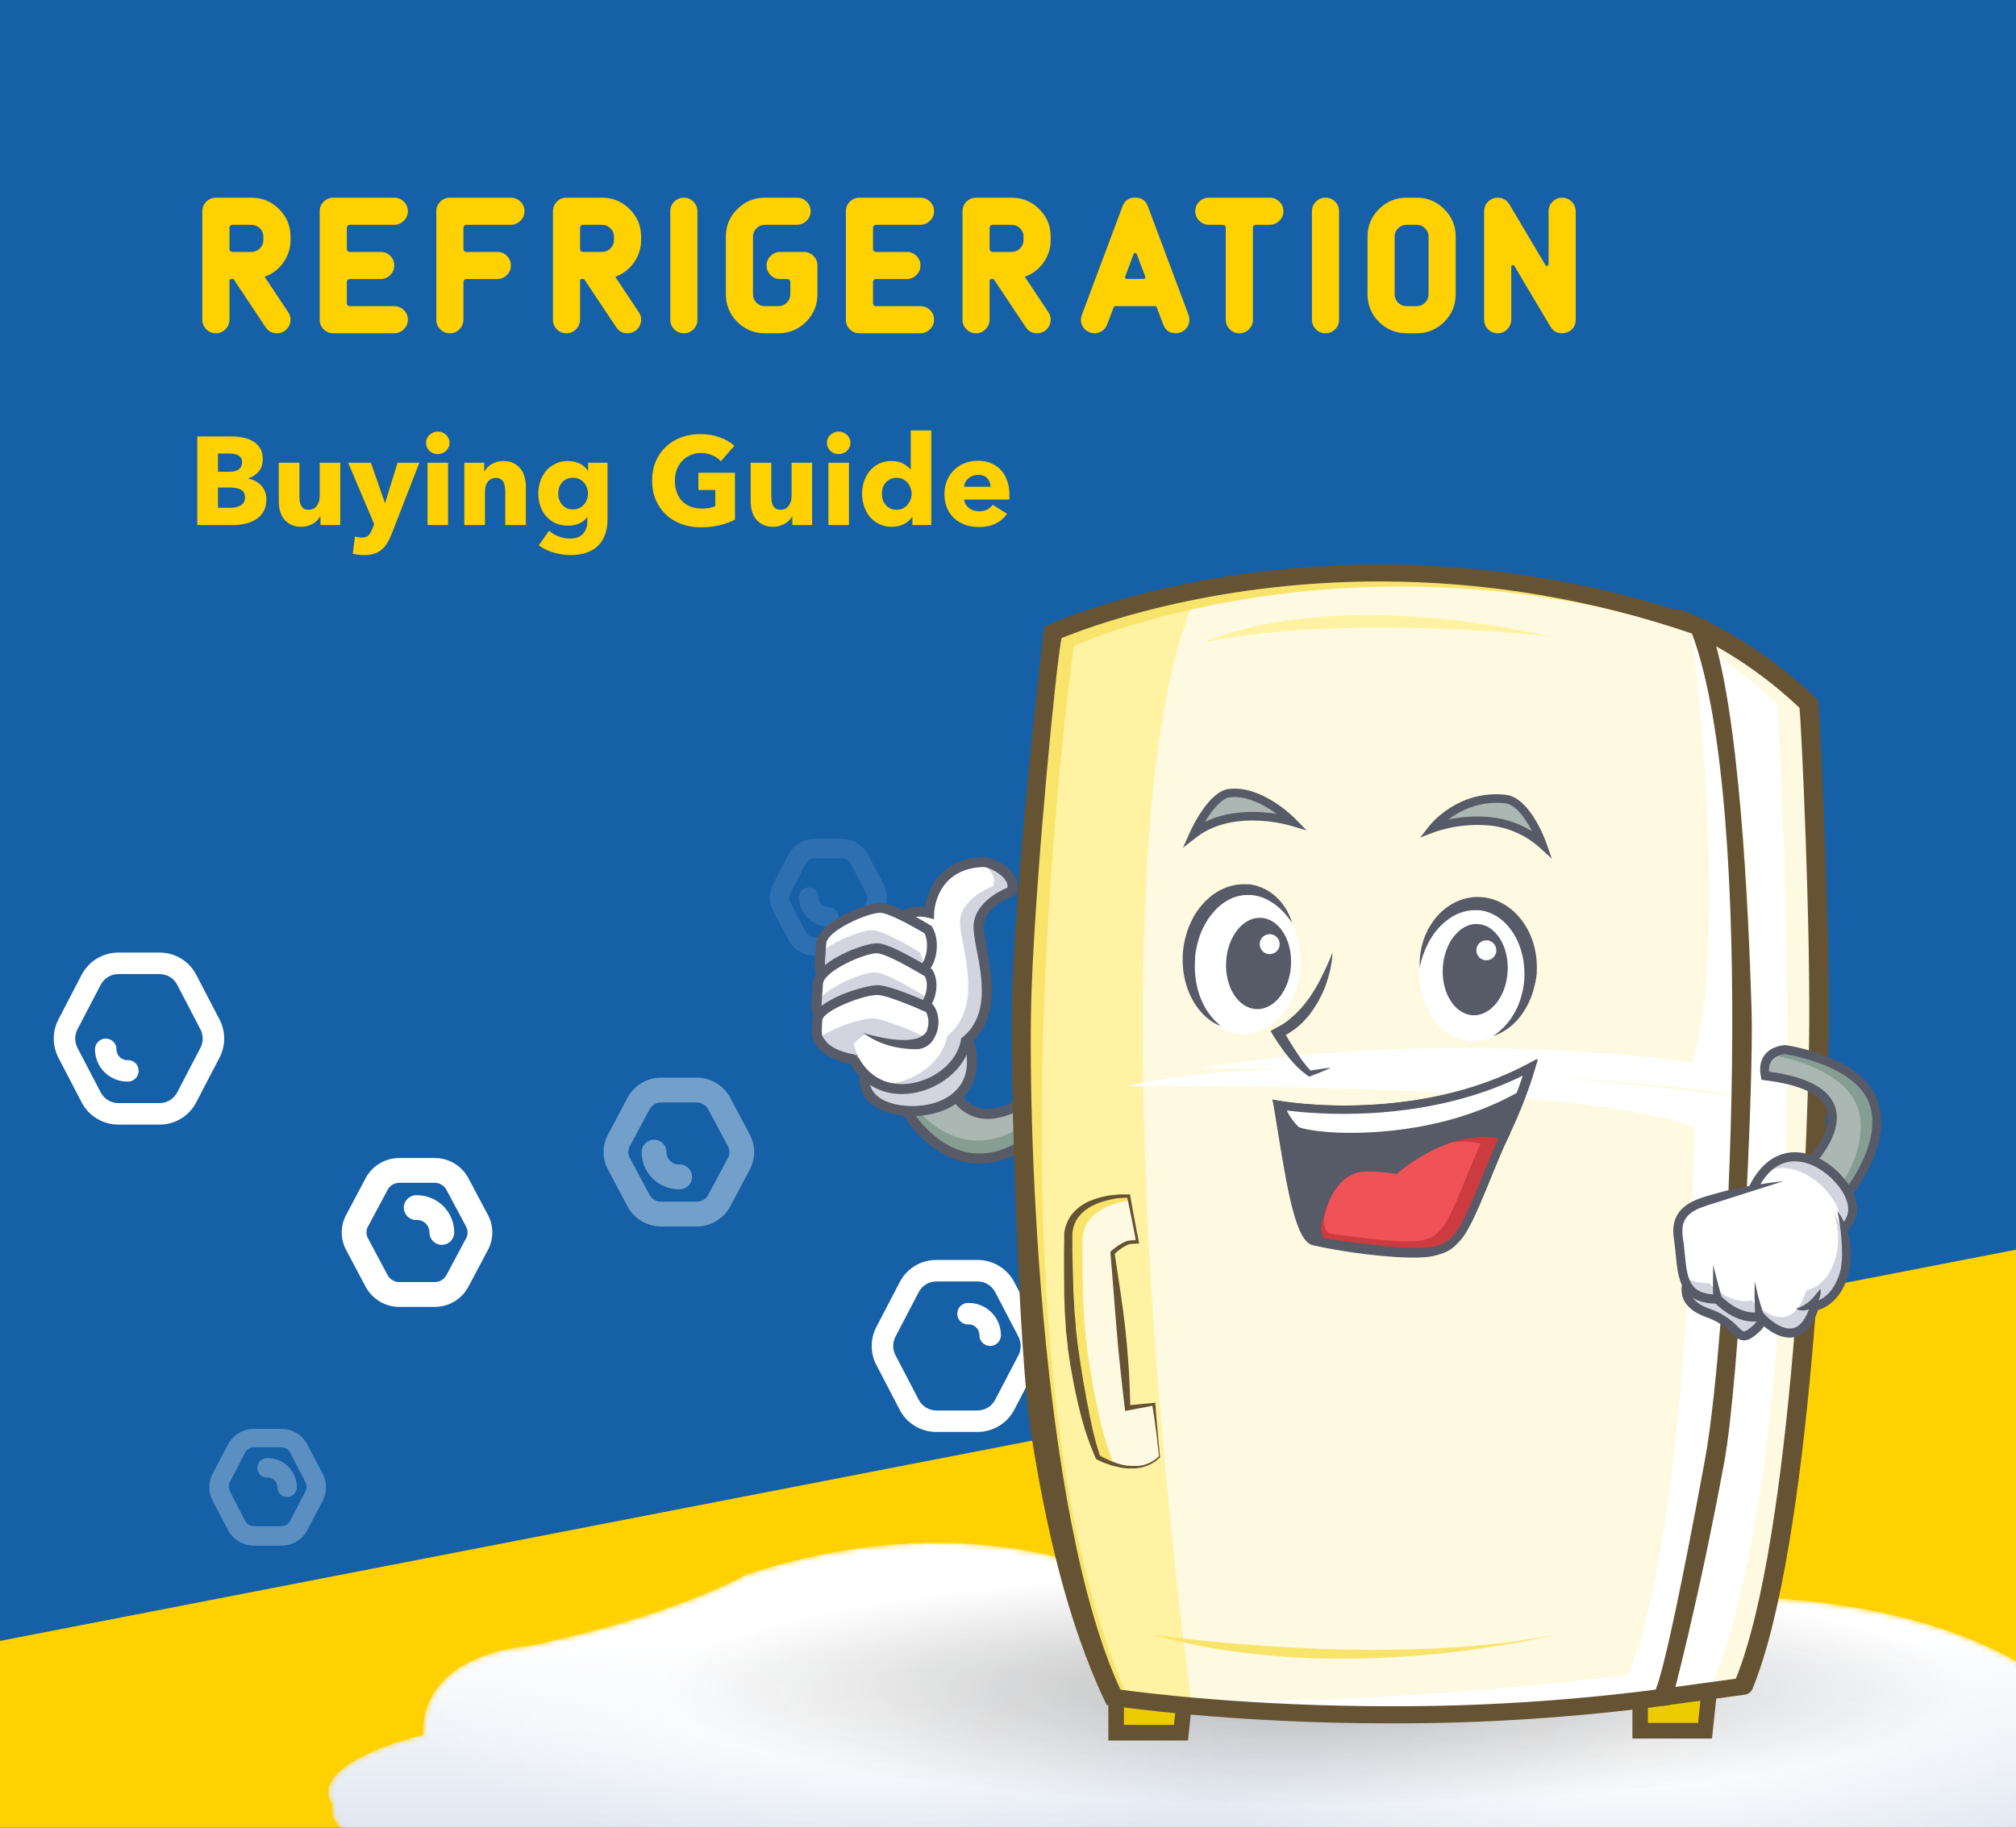 <svg width="375" height="340" viewBox="0 0 375 340" fill="none" xmlns="http://www.w3.org/2000/svg">
<rect x="0" y="0" width="375" height="340" fill="#333333" stroke="none"/>
<g clip-path="url(#clip0_122_155)">
<rect width="375" height="340" fill="#1660A8"/>
<rect width="406" height="270.667" fill="#1660A8"/>
<path d="M-44 313.788L-44 874L836 874L836 143L-44 313.788Z" fill="#FFD100"/>
<path d="M46.777 41.82C47.387 41.82 47.908 42.037 48.342 42.471C48.775 42.893 48.992 43.408 48.992 44.018V44.65C48.992 45.26 48.775 45.781 48.342 46.215C47.908 46.648 47.387 46.865 46.777 46.865H43.315C42.893 46.865 42.682 46.654 42.682 46.232V42.453C42.682 42.031 42.893 41.82 43.315 41.82H46.777ZM40.115 62C40.818 62.012 41.422 61.766 41.926 61.262C42.43 60.746 42.682 60.137 42.682 59.434V52.227C42.682 52.016 42.787 51.91 42.998 51.91H43.438L49.414 60.875C49.918 61.625 50.615 62 51.506 62C52.022 62 52.49 61.859 52.912 61.578C53.486 61.191 53.844 60.658 53.984 59.978C54.125 59.287 54.002 58.654 53.615 58.08L49.221 51.488C50.639 50.984 51.793 50.111 52.684 48.869C53.586 47.615 54.037 46.209 54.037 44.65V44.018C54.037 42.014 53.328 40.309 51.91 38.902C50.492 37.484 48.781 36.775 46.777 36.775H40.168C39.465 36.775 38.867 37.022 38.375 37.514C37.883 38.006 37.637 38.598 37.637 39.289V59.469C37.637 60.16 37.877 60.752 38.357 61.244C38.838 61.736 39.424 61.988 40.115 62ZM73.303 62C74.006 62 74.609 61.748 75.113 61.244C75.629 60.74 75.881 60.137 75.869 59.434C75.857 58.742 75.606 58.156 75.113 57.676C74.621 57.195 74.029 56.955 73.338 56.955H65.147C64.725 56.955 64.514 56.744 64.514 56.322V52.543C64.514 52.121 64.725 51.91 65.147 51.91H70.772C71.486 51.91 72.096 51.658 72.6 51.154C73.103 50.65 73.35 50.047 73.338 49.344C73.326 48.652 73.074 48.066 72.582 47.586C72.102 47.105 71.516 46.865 70.824 46.865H65.147C64.725 46.865 64.514 46.654 64.514 46.232V42.453C64.514 42.031 64.725 41.82 65.147 41.82H73.303C74.006 41.82 74.609 41.568 75.113 41.065C75.629 40.56 75.881 39.957 75.869 39.254C75.857 38.562 75.606 37.977 75.113 37.496C74.621 37.016 74.029 36.775 73.338 36.775H62C61.297 36.775 60.699 37.022 60.207 37.514C59.715 38.006 59.469 38.598 59.469 39.289V59.469C59.469 60.172 59.715 60.77 60.207 61.262C60.699 61.754 61.297 62 62 62H73.303ZM83.639 62C84.342 62.012 84.945 61.766 85.449 61.262C85.953 60.746 86.205 60.137 86.205 59.434V52.543C86.205 52.121 86.416 51.91 86.838 51.91H92.463C93.178 51.91 93.787 51.658 94.291 51.154C94.795 50.65 95.041 50.047 95.029 49.344C95.018 48.652 94.766 48.066 94.273 47.586C93.793 47.105 93.207 46.865 92.516 46.865H86.838C86.416 46.865 86.205 46.654 86.205 46.232V42.453C86.205 42.031 86.416 41.82 86.838 41.82H94.994C95.697 41.82 96.301 41.568 96.805 41.065C97.32 40.56 97.572 39.957 97.561 39.254C97.549 38.562 97.297 37.977 96.805 37.496C96.312 37.016 95.721 36.775 95.029 36.775H83.691C82.988 36.775 82.391 37.022 81.898 37.514C81.406 38.006 81.16 38.598 81.16 39.289V59.469C81.16 60.16 81.4 60.752 81.881 61.244C82.361 61.736 82.947 61.988 83.639 62ZM111.992 41.82C112.602 41.82 113.123 42.037 113.557 42.471C113.99 42.893 114.207 43.408 114.207 44.018V44.65C114.207 45.26 113.99 45.781 113.557 46.215C113.123 46.648 112.602 46.865 111.992 46.865H108.529C108.107 46.865 107.896 46.654 107.896 46.232V42.453C107.896 42.031 108.107 41.82 108.529 41.82H111.992ZM105.33 62C106.033 62.012 106.637 61.766 107.141 61.262C107.645 60.746 107.896 60.137 107.896 59.434V52.227C107.896 52.016 108.002 51.91 108.213 51.91H108.652L114.629 60.875C115.133 61.625 115.83 62 116.721 62C117.236 62 117.705 61.859 118.127 61.578C118.701 61.191 119.059 60.658 119.199 59.978C119.34 59.287 119.217 58.654 118.83 58.08L114.436 51.488C115.854 50.984 117.008 50.111 117.898 48.869C118.801 47.615 119.252 46.209 119.252 44.65V44.018C119.252 42.014 118.543 40.309 117.125 38.902C115.707 37.484 113.996 36.775 111.992 36.775H105.383C104.68 36.775 104.082 37.022 103.59 37.514C103.098 38.006 102.852 38.598 102.852 39.289V59.469C102.852 60.16 103.092 60.752 103.572 61.244C104.053 61.736 104.639 61.988 105.33 62ZM127.215 62C127.906 62 128.498 61.754 128.99 61.262C129.482 60.77 129.729 60.172 129.729 59.469V39.289C129.729 38.598 129.482 38.006 128.99 37.514C128.498 37.022 127.906 36.775 127.215 36.775C126.512 36.775 125.914 37.022 125.422 37.514C124.93 38.006 124.684 38.598 124.684 39.289V59.469C124.684 60.172 124.93 60.77 125.422 61.262C125.914 61.754 126.512 62 127.215 62ZM144.793 62C146.797 62 148.508 61.291 149.926 59.873C151.344 58.455 152.053 56.744 152.053 54.74V49.379C152.053 48.688 151.807 48.096 151.314 47.603C150.822 47.111 150.225 46.865 149.521 46.865H145.162C144.447 46.865 143.838 47.117 143.334 47.621C142.818 48.125 142.572 48.728 142.596 49.432C142.607 50.123 142.859 50.709 143.352 51.19C143.832 51.67 144.418 51.91 145.109 51.91H146.375C146.797 51.91 147.008 52.121 147.008 52.543V54.74C147.008 55.35 146.791 55.871 146.357 56.305C145.924 56.738 145.402 56.955 144.793 56.955H142.279C141.67 56.955 141.148 56.738 140.715 56.305C140.281 55.871 140.064 55.35 140.064 54.74V44.018C140.064 43.408 140.281 42.893 140.715 42.471C141.148 42.037 141.67 41.82 142.279 41.82H148.221C148.924 41.82 149.533 41.568 150.049 41.065C150.553 40.56 150.799 39.957 150.787 39.254C150.775 38.562 150.523 37.977 150.031 37.496C149.539 37.016 148.947 36.775 148.256 36.775H142.279C140.275 36.775 138.564 37.484 137.146 38.902C135.729 40.309 135.02 42.014 135.02 44.018V54.74C135.02 56.744 135.729 58.455 137.146 59.873C138.564 61.291 140.275 62 142.279 62H144.793ZM171.178 62C171.881 62 172.484 61.748 172.988 61.244C173.504 60.74 173.756 60.137 173.744 59.434C173.732 58.742 173.48 58.156 172.988 57.676C172.496 57.195 171.904 56.955 171.213 56.955H163.021C162.6 56.955 162.389 56.744 162.389 56.322V52.543C162.389 52.121 162.6 51.91 163.021 51.91H168.646C169.361 51.91 169.971 51.658 170.475 51.154C170.979 50.65 171.225 50.047 171.213 49.344C171.201 48.652 170.949 48.066 170.457 47.586C169.977 47.105 169.391 46.865 168.699 46.865H163.021C162.6 46.865 162.389 46.654 162.389 46.232V42.453C162.389 42.031 162.6 41.82 163.021 41.82H171.178C171.881 41.82 172.484 41.568 172.988 41.065C173.504 40.56 173.756 39.957 173.744 39.254C173.732 38.562 173.48 37.977 172.988 37.496C172.496 37.016 171.904 36.775 171.213 36.775H159.875C159.172 36.775 158.574 37.022 158.082 37.514C157.59 38.006 157.344 38.598 157.344 39.289V59.469C157.344 60.172 157.59 60.77 158.082 61.262C158.574 61.754 159.172 62 159.875 62H171.178ZM188.176 41.82C188.785 41.82 189.307 42.037 189.74 42.471C190.174 42.893 190.391 43.408 190.391 44.018V44.65C190.391 45.26 190.174 45.781 189.74 46.215C189.307 46.648 188.785 46.865 188.176 46.865H184.713C184.291 46.865 184.08 46.654 184.08 46.232V42.453C184.08 42.031 184.291 41.82 184.713 41.82H188.176ZM181.514 62C182.217 62.012 182.82 61.766 183.324 61.262C183.828 60.746 184.08 60.137 184.08 59.434V52.227C184.08 52.016 184.186 51.91 184.396 51.91H184.836L190.812 60.875C191.316 61.625 192.014 62 192.904 62C193.42 62 193.889 61.859 194.311 61.578C194.885 61.191 195.242 60.658 195.383 59.978C195.523 59.287 195.4 58.654 195.014 58.08L190.619 51.488C192.037 50.984 193.191 50.111 194.082 48.869C194.984 47.615 195.436 46.209 195.436 44.65V44.018C195.436 42.014 194.727 40.309 193.309 38.902C191.891 37.484 190.18 36.775 188.176 36.775H181.566C180.863 36.775 180.266 37.022 179.773 37.514C179.281 38.006 179.035 38.598 179.035 39.289V59.469C179.035 60.16 179.275 60.752 179.756 61.244C180.236 61.736 180.822 61.988 181.514 62ZM210.869 47.252C210.916 47.123 211.016 47.059 211.168 47.059C211.309 47.059 211.402 47.123 211.449 47.252L213.031 51.471C213.078 51.576 213.066 51.676 212.996 51.77C212.938 51.852 212.85 51.893 212.732 51.893H209.586C209.469 51.893 209.381 51.852 209.322 51.77C209.252 51.676 209.24 51.576 209.287 51.471L210.869 47.252ZM213.523 38.393C213.113 37.303 212.328 36.758 211.168 36.758C209.996 36.758 209.205 37.303 208.795 38.393L201.236 58.59C200.99 59.234 201.008 59.873 201.289 60.506C201.582 61.15 202.057 61.59 202.713 61.824C203.357 62.07 203.996 62.053 204.629 61.772C205.262 61.478 205.701 61.004 205.947 60.348L207.16 57.148C207.207 57.02 207.301 56.955 207.441 56.955H214.877C215.018 56.955 215.111 57.02 215.158 57.148L216.371 60.348C216.781 61.449 217.566 62 218.727 62C219.031 62 219.33 61.941 219.623 61.824C220.279 61.578 220.748 61.133 221.029 60.488C221.299 59.844 221.311 59.193 221.064 58.537L213.523 38.393ZM227.375 41.82C227.797 41.82 228.008 42.031 228.008 42.453V59.434C228.008 60.137 228.26 60.746 228.764 61.262C229.268 61.766 229.871 62.012 230.574 62C231.266 61.988 231.852 61.736 232.332 61.244C232.812 60.752 233.053 60.16 233.053 59.469V42.453C233.053 42.031 233.264 41.82 233.686 41.82H236.164C236.867 41.82 237.471 41.568 237.975 41.065C238.49 40.56 238.742 39.957 238.73 39.254C238.719 38.562 238.467 37.977 237.975 37.496C237.482 37.016 236.891 36.775 236.199 36.775H224.861C224.17 36.775 223.578 37.016 223.086 37.496C222.594 37.977 222.342 38.562 222.33 39.254C222.318 39.957 222.564 40.56 223.068 41.065C223.584 41.568 224.193 41.82 224.896 41.82H227.375ZM246.57 62C247.262 62 247.854 61.754 248.346 61.262C248.838 60.77 249.084 60.172 249.084 59.469V39.289C249.084 38.598 248.838 38.006 248.346 37.514C247.854 37.022 247.262 36.775 246.57 36.775C245.867 36.775 245.27 37.022 244.777 37.514C244.285 38.006 244.039 38.598 244.039 39.289V59.469C244.039 60.172 244.285 60.77 244.777 61.262C245.27 61.754 245.867 62 246.57 62ZM259.42 44.018C259.42 43.408 259.637 42.893 260.07 42.471C260.504 42.037 261.025 41.82 261.635 41.82H263.516C264.125 41.82 264.646 42.037 265.08 42.471C265.514 42.893 265.73 43.408 265.73 44.018V54.74C265.73 55.35 265.514 55.871 265.08 56.305C264.646 56.738 264.125 56.955 263.516 56.955H261.635C261.025 56.955 260.504 56.738 260.07 56.305C259.637 55.871 259.42 55.35 259.42 54.74V44.018ZM263.516 62C265.52 62 267.23 61.291 268.648 59.873C270.066 58.455 270.775 56.744 270.775 54.74V44.018C270.775 42.025 270.066 40.32 268.648 38.902C267.23 37.484 265.52 36.775 263.516 36.775H261.635C259.631 36.775 257.92 37.484 256.502 38.902C255.084 40.32 254.375 42.025 254.375 44.018V54.74C254.375 56.744 255.084 58.455 256.502 59.873C257.92 61.291 259.631 62 261.635 62H263.516ZM278.545 62C279.248 62.012 279.852 61.766 280.355 61.262C280.859 60.746 281.111 60.137 281.111 59.434V49.625C281.111 49.473 281.188 49.373 281.34 49.326C281.492 49.291 281.609 49.338 281.691 49.467L288.406 60.77C288.898 61.59 289.619 62 290.568 62C290.885 62 291.189 61.941 291.482 61.824C292.561 61.414 293.1 60.617 293.1 59.434V39.342C293.1 38.639 292.848 38.029 292.344 37.514C291.84 37.01 291.23 36.764 290.516 36.775C289.836 36.787 289.256 37.039 288.775 37.531C288.295 38.023 288.055 38.609 288.055 39.289V49.133C288.055 49.297 287.979 49.402 287.826 49.449C287.662 49.484 287.539 49.432 287.457 49.291L280.76 38.006C280.467 37.514 280.057 37.162 279.529 36.951C279.002 36.74 278.469 36.711 277.93 36.863C277.379 37.016 276.928 37.315 276.576 37.76C276.236 38.217 276.066 38.727 276.066 39.289V59.469C276.066 60.16 276.307 60.752 276.787 61.244C277.268 61.736 277.854 61.988 278.545 62Z" fill="#FFD100"/>
<path d="M49.55 92.878C49.55 93.778 49.371 94.539 49.015 95.16C48.658 95.765 48.184 96.254 47.594 96.626C47.005 96.999 46.33 97.27 45.569 97.441C44.824 97.596 44.056 97.674 43.264 97.674H36.699V81.192H43.264C43.901 81.192 44.553 81.261 45.22 81.401C45.887 81.525 46.493 81.75 47.036 82.076C47.579 82.387 48.021 82.813 48.363 83.357C48.704 83.9 48.875 84.591 48.875 85.428C48.875 86.344 48.627 87.105 48.13 87.71C47.633 88.3 46.981 88.727 46.174 88.99V89.037C46.64 89.115 47.075 89.262 47.478 89.479C47.897 89.681 48.254 89.945 48.549 90.271C48.859 90.597 49.1 90.977 49.271 91.412C49.457 91.846 49.55 92.335 49.55 92.878ZM45.034 85.964C45.034 85.405 44.816 85.002 44.382 84.753C43.963 84.49 43.334 84.358 42.496 84.358H40.541V87.757H42.682C43.427 87.757 44.002 87.609 44.405 87.314C44.824 87.004 45.034 86.554 45.034 85.964ZM45.569 92.506C45.569 91.823 45.313 91.349 44.801 91.086C44.289 90.822 43.606 90.69 42.752 90.69H40.541V94.461H42.776C43.086 94.461 43.404 94.438 43.73 94.391C44.071 94.329 44.374 94.228 44.638 94.089C44.917 93.949 45.142 93.755 45.313 93.507C45.484 93.243 45.569 92.909 45.569 92.506ZM59.608 97.674V96.067H59.561C59.422 96.331 59.235 96.58 59.003 96.812C58.785 97.045 58.522 97.247 58.211 97.418C57.916 97.588 57.583 97.728 57.21 97.837C56.853 97.945 56.473 98 56.069 98C55.293 98 54.634 97.86 54.09 97.581C53.563 97.301 53.128 96.944 52.787 96.51C52.461 96.06 52.22 95.555 52.065 94.997C51.925 94.422 51.856 93.84 51.856 93.251V86.08H55.697V92.366C55.697 92.692 55.72 93.002 55.767 93.297C55.813 93.592 55.899 93.856 56.023 94.089C56.162 94.322 56.341 94.508 56.558 94.647C56.776 94.772 57.063 94.834 57.42 94.834C58.087 94.834 58.591 94.585 58.933 94.089C59.29 93.592 59.468 93.01 59.468 92.343V86.08H63.286V97.674H59.608ZM72.814 99.42C72.581 100.025 72.317 100.561 72.022 101.026C71.743 101.507 71.401 101.911 70.998 102.237C70.61 102.578 70.144 102.834 69.601 103.005C69.073 103.176 68.445 103.261 67.715 103.261C67.358 103.261 66.986 103.238 66.598 103.191C66.225 103.145 65.9 103.083 65.62 103.005L66.039 99.792C66.225 99.854 66.427 99.901 66.644 99.932C66.877 99.978 67.087 100.002 67.273 100.002C67.863 100.002 68.29 99.862 68.553 99.583C68.817 99.319 69.042 98.939 69.228 98.442L69.601 97.488L64.759 86.08H68.996L71.58 93.53H71.65L73.954 86.08H78.005L72.814 99.42ZM83.624 82.379C83.624 82.674 83.562 82.953 83.438 83.217C83.33 83.465 83.174 83.683 82.973 83.869C82.786 84.055 82.554 84.203 82.274 84.311C82.01 84.42 81.731 84.474 81.436 84.474C80.815 84.474 80.295 84.272 79.876 83.869C79.457 83.45 79.248 82.953 79.248 82.379C79.248 82.1 79.302 81.836 79.411 81.587C79.519 81.323 79.675 81.099 79.876 80.912C80.078 80.726 80.311 80.579 80.575 80.47C80.839 80.346 81.126 80.284 81.436 80.284C81.731 80.284 82.01 80.338 82.274 80.447C82.554 80.555 82.786 80.703 82.973 80.889C83.174 81.075 83.33 81.3 83.438 81.564C83.562 81.812 83.624 82.084 83.624 82.379ZM79.527 97.674V86.08H83.345V97.674H79.527ZM93.982 97.674V91.342C93.982 91.016 93.951 90.705 93.889 90.41C93.842 90.116 93.757 89.859 93.632 89.642C93.508 89.409 93.33 89.231 93.097 89.107C92.88 88.967 92.6 88.897 92.259 88.897C91.918 88.897 91.615 88.967 91.351 89.107C91.103 89.231 90.893 89.409 90.722 89.642C90.552 89.875 90.42 90.147 90.327 90.457C90.249 90.752 90.21 91.062 90.21 91.388V97.674H86.369V86.08H90.071V87.687H90.117C90.257 87.438 90.435 87.198 90.653 86.965C90.885 86.717 91.149 86.507 91.444 86.337C91.755 86.166 92.088 86.026 92.445 85.917C92.802 85.809 93.182 85.754 93.586 85.754C94.362 85.754 95.022 85.894 95.565 86.174C96.108 86.453 96.543 86.818 96.868 87.268C97.21 87.702 97.45 88.207 97.59 88.781C97.745 89.355 97.823 89.929 97.823 90.504V97.674H93.982ZM113.006 96.58C113.006 97.713 112.843 98.698 112.517 99.536C112.192 100.374 111.734 101.065 111.144 101.608C110.554 102.167 109.833 102.578 108.979 102.842C108.141 103.121 107.21 103.261 106.185 103.261C105.161 103.261 104.106 103.106 103.019 102.795C101.948 102.485 101.017 102.035 100.226 101.445L102.135 98.721C102.693 99.218 103.306 99.583 103.974 99.816C104.657 100.064 105.324 100.188 105.976 100.188C107.093 100.188 107.916 99.893 108.443 99.303C108.987 98.714 109.258 97.93 109.258 96.952V96.254H109.188C108.831 96.719 108.35 97.092 107.745 97.371C107.14 97.65 106.449 97.79 105.673 97.79C104.789 97.79 104.005 97.635 103.322 97.325C102.639 96.999 102.057 96.564 101.576 96.021C101.11 95.478 100.753 94.849 100.505 94.135C100.257 93.406 100.133 92.638 100.133 91.831C100.133 91.023 100.257 90.255 100.505 89.526C100.753 88.796 101.11 88.152 101.576 87.594C102.057 87.035 102.639 86.593 103.322 86.267C104.005 85.925 104.781 85.754 105.65 85.754C106.379 85.754 107.078 85.902 107.745 86.197C108.412 86.492 108.948 86.95 109.351 87.57H109.398V86.08H113.006V96.58ZM109.375 91.807C109.375 91.419 109.305 91.047 109.165 90.69C109.041 90.333 108.855 90.022 108.606 89.759C108.358 89.479 108.063 89.262 107.722 89.107C107.38 88.952 106.992 88.874 106.558 88.874C106.123 88.874 105.735 88.952 105.394 89.107C105.068 89.262 104.789 89.472 104.556 89.735C104.323 89.999 104.144 90.31 104.02 90.666C103.896 91.023 103.834 91.404 103.834 91.807C103.834 92.195 103.896 92.568 104.02 92.925C104.144 93.282 104.323 93.6 104.556 93.879C104.789 94.143 105.068 94.36 105.394 94.531C105.735 94.686 106.123 94.764 106.558 94.764C106.992 94.764 107.38 94.686 107.722 94.531C108.079 94.36 108.374 94.143 108.606 93.879C108.855 93.615 109.041 93.305 109.165 92.948C109.305 92.591 109.375 92.211 109.375 91.807ZM136.71 96.673C135.903 97.092 134.956 97.433 133.87 97.697C132.799 97.961 131.627 98.093 130.355 98.093C129.036 98.093 127.817 97.883 126.7 97.464C125.598 97.045 124.643 96.456 123.836 95.695C123.045 94.934 122.424 94.027 121.974 92.971C121.524 91.9 121.299 90.713 121.299 89.409C121.299 88.09 121.524 86.895 121.974 85.824C122.44 84.753 123.076 83.846 123.883 83.1C124.69 82.34 125.637 81.758 126.723 81.355C127.809 80.951 128.981 80.749 130.238 80.749C131.542 80.749 132.753 80.951 133.87 81.355C134.987 81.743 135.895 82.27 136.594 82.938L134.08 85.801C133.692 85.351 133.179 84.986 132.543 84.707C131.907 84.412 131.185 84.264 130.378 84.264C129.68 84.264 129.036 84.397 128.446 84.66C127.856 84.909 127.344 85.266 126.909 85.731C126.475 86.181 126.133 86.725 125.885 87.361C125.652 87.982 125.536 88.665 125.536 89.409C125.536 90.17 125.644 90.868 125.862 91.505C126.079 92.141 126.397 92.692 126.816 93.157C127.251 93.608 127.778 93.965 128.399 94.228C129.036 94.477 129.757 94.601 130.564 94.601C131.03 94.601 131.472 94.57 131.891 94.508C132.31 94.43 132.698 94.314 133.055 94.159V91.155H129.912V87.943H136.71V96.673ZM147.385 97.674V96.067H147.339C147.199 96.331 147.013 96.58 146.78 96.812C146.563 97.045 146.299 97.247 145.988 97.418C145.694 97.588 145.36 97.728 144.987 97.837C144.63 97.945 144.25 98 143.847 98C143.071 98 142.411 97.86 141.868 97.581C141.34 97.301 140.906 96.944 140.564 96.51C140.238 96.06 139.998 95.555 139.843 94.997C139.703 94.422 139.633 93.84 139.633 93.251V86.08H143.474V92.366C143.474 92.692 143.498 93.002 143.544 93.297C143.591 93.592 143.676 93.856 143.8 94.089C143.94 94.322 144.118 94.508 144.336 94.647C144.553 94.772 144.84 94.834 145.197 94.834C145.864 94.834 146.369 94.585 146.71 94.089C147.067 93.592 147.246 93.01 147.246 92.343V86.08H151.064V97.674H147.385ZM158.193 82.379C158.193 82.674 158.131 82.953 158.007 83.217C157.898 83.465 157.743 83.683 157.541 83.869C157.355 84.055 157.122 84.203 156.843 84.311C156.579 84.42 156.3 84.474 156.005 84.474C155.384 84.474 154.864 84.272 154.445 83.869C154.026 83.45 153.817 82.953 153.817 82.379C153.817 82.1 153.871 81.836 153.98 81.587C154.088 81.323 154.243 81.099 154.445 80.912C154.647 80.726 154.88 80.579 155.144 80.47C155.407 80.346 155.694 80.284 156.005 80.284C156.3 80.284 156.579 80.338 156.843 80.447C157.122 80.555 157.355 80.703 157.541 80.889C157.743 81.075 157.898 81.3 158.007 81.564C158.131 81.812 158.193 82.084 158.193 82.379ZM154.096 97.674V86.08H157.914V97.674H154.096ZM169.714 97.674V96.161H169.668C169.295 96.75 168.76 97.208 168.062 97.534C167.379 97.844 166.649 98 165.873 98C165.004 98 164.228 97.829 163.545 97.488C162.862 97.146 162.28 96.696 161.799 96.137C161.334 95.563 160.977 94.903 160.728 94.159C160.48 93.414 160.356 92.638 160.356 91.831C160.356 91.023 160.48 90.255 160.728 89.526C160.992 88.781 161.357 88.129 161.823 87.57C162.304 87.012 162.878 86.569 163.545 86.243C164.228 85.917 164.989 85.754 165.827 85.754C166.68 85.754 167.402 85.917 167.992 86.243C168.581 86.569 169.039 86.926 169.365 87.314H169.412V80.074H173.23V97.674H169.714ZM169.575 91.854C169.575 91.481 169.505 91.117 169.365 90.76C169.241 90.403 169.055 90.085 168.807 89.805C168.574 89.526 168.287 89.301 167.945 89.13C167.604 88.959 167.216 88.874 166.781 88.874C166.331 88.874 165.935 88.959 165.594 89.13C165.252 89.301 164.965 89.526 164.733 89.805C164.5 90.069 164.321 90.379 164.197 90.736C164.088 91.093 164.034 91.458 164.034 91.831C164.034 92.203 164.088 92.576 164.197 92.948C164.321 93.305 164.5 93.623 164.733 93.903C164.965 94.182 165.252 94.407 165.594 94.578C165.935 94.748 166.331 94.834 166.781 94.834C167.216 94.834 167.604 94.748 167.945 94.578C168.287 94.407 168.574 94.182 168.807 93.903C169.055 93.623 169.241 93.305 169.365 92.948C169.505 92.591 169.575 92.226 169.575 91.854ZM184.246 90.55C184.246 89.945 184.052 89.425 183.664 88.99C183.291 88.556 182.725 88.338 181.964 88.338C181.592 88.338 181.251 88.401 180.94 88.525C180.63 88.633 180.358 88.789 180.125 88.99C179.893 89.192 179.706 89.433 179.567 89.712C179.427 89.976 179.349 90.255 179.334 90.55H184.246ZM187.761 92.017C187.761 92.172 187.761 92.327 187.761 92.482C187.761 92.638 187.753 92.785 187.738 92.925H179.334C179.365 93.251 179.458 93.546 179.613 93.809C179.784 94.073 179.993 94.306 180.242 94.508C180.506 94.694 180.793 94.841 181.103 94.95C181.429 95.059 181.763 95.113 182.104 95.113C182.709 95.113 183.222 95.004 183.641 94.787C184.06 94.554 184.401 94.259 184.665 93.903L187.319 95.579C186.776 96.37 186.054 96.983 185.154 97.418C184.269 97.837 183.237 98.046 182.058 98.046C181.188 98.046 180.366 97.914 179.59 97.65C178.814 97.371 178.131 96.975 177.541 96.463C176.967 95.936 176.509 95.291 176.168 94.531C175.842 93.77 175.679 92.901 175.679 91.924C175.679 90.977 175.842 90.123 176.168 89.363C176.494 88.587 176.936 87.935 177.495 87.407C178.053 86.864 178.713 86.445 179.474 86.15C180.234 85.855 181.057 85.708 181.941 85.708C182.795 85.708 183.579 85.855 184.292 86.15C185.006 86.43 185.619 86.841 186.132 87.384C186.644 87.927 187.04 88.587 187.319 89.363C187.614 90.139 187.761 91.023 187.761 92.017Z" fill="#FFD100"/>
<path d="M174.185 266.374L181.824 266.374C184.708 266.377 187.353 264.774 188.683 262.215L192.982 253.936C194.142 251.704 194.142 249.049 192.982 246.817L188.683 238.538C187.353 235.978 184.709 234.376 181.824 234.379L174.185 234.379C171.303 234.359 168.656 235.968 167.346 238.538L163.026 246.817C161.857 249.047 161.857 251.706 163.026 253.936L167.346 262.235C168.663 264.792 171.308 266.391 174.185 266.374L174.185 266.374ZM170.885 260.375L166.566 252.096C166.009 251.019 166.009 249.734 166.566 248.657L170.885 240.378C171.52 239.143 172.795 238.368 174.185 238.378L181.824 238.378C183.214 238.368 184.488 239.143 185.123 240.378L189.443 248.657C190 249.734 190 251.019 189.443 252.096L185.123 260.375C184.488 261.61 183.214 262.385 181.824 262.375L174.185 262.375C172.795 262.385 171.52 261.61 170.885 260.375Z" fill="white"/>
<path d="M186.183 248.377C186.183 245.065 183.496 242.378 180.184 242.378C179.079 242.311 178.132 243.153 178.064 244.258C177.997 245.363 178.839 246.31 179.944 246.378C180.514 246.308 181.086 246.488 181.516 246.87C181.944 247.255 182.189 247.802 182.184 248.377C182.184 249.482 183.079 250.377 184.183 250.377C185.288 250.377 186.183 249.482 186.183 248.377L186.183 248.377Z" fill="white"/>
<g opacity="0.3">
<path d="M57.191 284.577L59.996 279.238C60.858 277.634 60.858 275.703 59.996 274.099L57.191 268.76C56.252 266.93 54.361 265.79 52.305 265.811L47.274 265.811C45.218 265.79 43.327 266.93 42.388 268.76L39.583 274.099C38.721 275.703 38.721 277.634 39.583 279.238L42.388 284.577C43.327 286.407 45.218 287.547 47.274 287.526L52.305 287.526C54.361 287.547 56.252 286.407 57.191 284.577V284.577ZM47.274 283.907C46.571 283.905 45.924 283.516 45.591 282.894L42.786 277.465C42.483 276.899 42.483 276.221 42.786 275.655L45.591 270.226C45.924 269.604 46.571 269.215 47.274 269.213L52.305 269.213C53.008 269.215 53.655 269.604 53.988 270.226L56.793 275.655C57.116 276.216 57.116 276.904 56.793 277.465L53.988 282.894C53.655 283.516 53.008 283.905 52.305 283.907L47.274 283.907Z" fill="white"/>
<path d="M55.219 276.669C55.219 273.671 52.787 271.24 49.79 271.24C48.79 271.179 47.932 271.941 47.871 272.941C47.81 273.94 48.573 274.798 49.572 274.859C50.088 274.796 50.606 274.958 50.995 275.304C51.382 275.653 51.604 276.148 51.599 276.669C51.599 277.668 52.409 278.478 53.409 278.478C54.409 278.478 55.219 277.668 55.219 276.669L55.219 276.669Z" fill="white"/>
</g>
<path d="M87.125 239.371L90.725 232.587C91.858 230.516 91.858 228.013 90.725 225.942L87.125 219.158C85.891 216.853 83.485 215.417 80.872 215.42L74.272 215.42C71.659 215.417 69.254 216.853 68.019 219.158L64.419 225.942C63.286 228.013 63.286 230.516 64.419 232.587L68.019 239.371C69.254 241.676 71.659 243.112 74.272 243.11L80.872 243.11C83.485 243.112 85.891 241.676 87.125 239.371ZM74.273 238.495C73.367 238.5 72.53 238.001 72.103 237.202L68.481 230.418C68.068 229.703 68.068 228.826 68.481 228.111L72.103 221.327C72.53 220.528 73.367 220.029 74.273 220.035L80.872 220.035C81.778 220.029 82.614 220.528 83.041 221.327L86.664 228.111C87.076 228.826 87.076 229.703 86.664 230.418L83.041 237.202C82.614 238.001 81.778 238.5 80.872 238.495L74.273 238.495Z" fill="white"/>
<path d="M84.494 229.264C84.494 225.443 81.393 222.342 77.572 222.342C76.297 222.264 75.204 223.236 75.126 224.511C75.048 225.786 76.02 226.879 77.295 226.957C77.952 226.876 78.613 227.084 79.109 227.525C79.602 227.969 79.885 228.601 79.879 229.264C79.879 230.539 80.912 231.572 82.187 231.572C83.462 231.572 84.494 230.539 84.494 229.264L84.494 229.264Z" fill="white"/>
<path d="M29.667 177.202L22.028 177.202C19.144 177.2 16.499 178.802 15.169 181.361L10.87 189.64C9.71 191.872 9.71 194.527 10.87 196.759L15.169 205.038C16.499 207.598 19.143 209.2 22.028 209.197L29.667 209.197C32.549 209.217 35.196 207.608 36.506 205.038L40.826 196.759C41.995 194.529 41.995 191.87 40.826 189.64L36.506 181.341C35.189 178.784 32.545 177.185 29.667 177.202L29.667 177.202ZM32.967 183.201L37.286 191.48C37.843 192.557 37.843 193.842 37.286 194.919L32.967 203.198C32.332 204.433 31.057 205.208 29.667 205.198L22.028 205.198C20.638 205.208 19.364 204.433 18.729 203.198L14.409 194.919C13.852 193.842 13.852 192.557 14.409 191.48L18.729 183.201C19.364 181.966 20.639 181.191 22.028 181.201L29.667 181.201C31.057 181.191 32.332 181.966 32.967 183.201Z" fill="white"/>
<path d="M17.669 195.199C17.669 198.511 20.356 201.198 23.668 201.198C24.773 201.266 25.721 200.423 25.788 199.319C25.855 198.214 25.013 197.266 23.908 197.199C23.338 197.269 22.766 197.089 22.336 196.707C21.909 196.322 21.664 195.774 21.669 195.199C21.669 194.094 20.774 193.2 19.669 193.2C18.564 193.2 17.669 194.094 17.669 195.199L17.669 195.199Z" fill="white"/>
<g opacity="0.1">
<path d="M146.661 158.999L143.856 164.338C142.994 165.942 142.994 167.873 143.856 169.477L146.661 174.816C147.599 176.646 149.491 177.786 151.547 177.765L156.578 177.765C158.634 177.786 160.525 176.646 161.464 174.816L164.269 169.477C165.13 167.873 165.13 165.942 164.269 164.338L161.464 158.999C160.525 157.169 158.634 156.029 156.578 156.05L151.547 156.05C149.491 156.029 147.599 157.169 146.661 158.999V158.999ZM156.578 159.669C157.281 159.671 157.928 160.06 158.26 160.682L161.065 166.111C161.369 166.677 161.369 167.355 161.065 167.921L158.26 173.35C157.928 173.972 157.281 174.361 156.578 174.363L151.547 174.363C150.843 174.361 150.196 173.972 149.864 173.35L147.059 167.921C146.735 167.36 146.735 166.672 147.059 166.111L149.864 160.682C150.196 160.06 150.843 159.671 151.547 159.669L156.578 159.669Z" fill="white"/>
<path d="M148.633 166.908C148.633 169.905 151.065 172.336 154.062 172.336C155.062 172.398 155.919 171.635 155.98 170.635C156.041 169.636 155.279 168.778 154.279 168.717C153.763 168.781 153.245 168.618 152.856 168.272C152.469 167.923 152.248 167.428 152.252 166.908C152.252 165.908 151.443 165.098 150.443 165.098C149.443 165.098 148.633 165.908 148.633 166.908L148.633 166.908Z" fill="white"/>
</g>
<g opacity="0.4">
<path d="M116.727 204.205L113.127 210.989C111.993 213.06 111.993 215.563 113.127 217.634L116.727 224.418C117.961 226.723 120.367 228.159 122.98 228.156L129.579 228.156C132.192 228.159 134.598 226.723 135.832 224.418L139.432 217.634C140.566 215.563 140.566 213.06 139.432 210.989L135.832 204.205C134.598 201.9 132.192 200.464 129.579 200.467L122.98 200.467C120.367 200.464 117.961 201.9 116.727 204.205ZM129.579 205.081C130.485 205.076 131.321 205.575 131.748 206.374L135.371 213.158C135.783 213.873 135.783 214.75 135.371 215.465L131.748 222.249C131.321 223.048 130.485 223.547 129.579 223.541L122.98 223.541C122.074 223.547 121.237 223.048 120.811 222.249L117.188 215.465C116.775 214.75 116.775 213.873 117.188 213.158L120.811 206.374C121.237 205.575 122.074 205.076 122.98 205.081L129.579 205.081Z" fill="white"/>
<path d="M119.357 214.312C119.357 218.133 122.458 221.234 126.28 221.234C127.555 221.312 128.648 220.34 128.726 219.065C128.804 217.79 127.832 216.697 126.557 216.619C125.899 216.7 125.239 216.492 124.743 216.051C124.249 215.607 123.967 214.975 123.972 214.312C123.972 213.037 122.94 212.004 121.665 212.004C120.39 212.004 119.357 213.037 119.357 214.312L119.357 214.312Z" fill="white"/>
</g>
<mask id="mask0_122_155" style="mask-type:alpha" maskUnits="userSpaceOnUse" x="61" y="287" width="333" height="91">
<path d="M393.106 337.258C393.106 337.258 392.875 337.095 392.432 336.796C393.338 334.093 393.336 330.469 392.103 325.695C392.103 325.695 383.088 301.017 330.18 297.282C330.18 297.282 285.559 287.447 254.778 297.282C254.778 297.282 228.005 302.745 206.332 292.912C206.332 292.912 179.196 279.615 138.763 292.912C138.763 292.912 125.559 300.653 98.331 306.208C98.331 306.208 78.43 307.218 78.666 322.711C77.195 323.063 56.9 328.08 61.815 335.804C61.815 335.804 58.901 346.368 90.228 345.094C90.228 345.094 112.811 342.361 112.083 367.131C112.083 367.131 116.454 384.98 129.568 373.142C129.568 373.142 136.125 359.118 143.774 356.934C143.774 356.934 161.623 346.734 170.364 364.219C170.364 364.219 186.027 380.976 198.595 367.133C198.595 367.133 214.803 350.377 227.189 356.934C227.189 356.934 258.516 368.59 271.628 354.747C271.628 354.747 286.927 337.263 314.975 350.013C314.975 350.013 335.008 356.57 339.381 371.322C339.381 371.322 349.581 384.982 355.408 373.142C355.408 373.142 364.149 358.39 372.164 357.662C372.164 357.662 399.119 354.383 393.11 337.263L393.106 337.258Z" fill="#1660A8"/>
</mask>
<g mask="url(#mask0_122_155)">
<path d="M393.106 337.258C393.106 337.258 392.875 337.095 392.432 336.796C393.338 334.093 393.336 330.469 392.103 325.695C392.103 325.695 383.088 301.017 330.18 297.282C330.18 297.282 285.559 287.447 254.778 297.282C254.778 297.282 228.005 302.745 206.332 292.912C206.332 292.912 179.196 279.615 138.763 292.912C138.763 292.912 125.559 300.653 98.331 306.208C98.331 306.208 78.43 307.218 78.666 322.711C77.195 323.063 56.9 328.08 61.815 335.804C61.815 335.804 58.901 346.368 90.228 345.094C90.228 345.094 112.811 342.361 112.083 367.131C112.083 367.131 116.454 384.98 129.568 373.142C129.568 373.142 136.125 359.118 143.774 356.934C143.774 356.934 161.623 346.734 170.364 364.219C170.364 364.219 186.027 380.976 198.595 367.133C198.595 367.133 214.803 350.377 227.189 356.934C227.189 356.934 258.516 368.59 271.628 354.747C271.628 354.747 286.927 337.263 314.975 350.013C314.975 350.013 335.008 356.57 339.381 371.322C339.381 371.322 349.581 384.982 355.408 373.142C355.408 373.142 364.149 358.39 372.164 357.662C372.164 357.662 399.119 354.383 393.11 337.263L393.106 337.258Z" fill="url(#paint0_linear_122_155)"/>
<ellipse cx="160.929" cy="317.521" rx="85.452" ry="27.189" fill="url(#paint1_radial_122_155)"/>
<ellipse cx="305.199" cy="325.289" rx="85.452" ry="27.189" fill="url(#paint2_radial_122_155)"/>
<ellipse opacity="0.3" cx="244.161" cy="314.191" rx="122.075" ry="21.64" fill="url(#paint3_radial_122_155)"/>
</g>
<path d="M195.72 200.961C195.72 200.961 183.509 213.213 177.525 203.419C175.113 205.891 168.524 206.507 168.524 206.507C168.524 206.507 180.181 227.556 198.722 205.316C200.142 200.523 195.72 200.961 195.72 200.961Z" fill="#AAB7B2"/>
<path d="M198.452 201.903V201.964C184.674 218.495 174.696 211.122 170.468 206.233C169.323 206.436 168.524 206.507 168.524 206.507C168.524 206.507 180.181 227.557 198.722 205.317C199.236 203.582 198.982 202.534 198.452 201.903Z" fill="#859D93"/>
<path d="M182.161 216.449C173.073 216.449 167.914 207.347 167.71 206.96L167.024 205.718L168.438 205.586C170.178 205.423 175.052 204.568 176.859 202.767L177.693 201.912L178.314 202.93C179.693 205.184 181.469 206.283 183.738 206.283C189.024 206.283 195.003 200.361 195.064 200.3L195.293 200.071L195.629 200.03C195.629 200.03 195.766 200.03 195.995 200.03C196.661 200.03 198.315 200.167 199.272 201.439C200.015 202.457 200.132 203.831 199.613 205.586L199.557 205.769L199.434 205.917C193.609 212.903 187.793 216.449 182.161 216.449ZM170.102 207.235C171.75 209.575 176.009 214.592 182.161 214.592C187.177 214.592 192.469 211.325 197.883 204.874C198.091 204.1 198.218 203.129 197.781 202.543C197.343 201.958 196.488 201.892 196.102 201.877C194.799 203.118 189.167 208.14 183.738 208.14C182.476 208.152 181.231 207.852 180.112 207.267C178.994 206.682 178.037 205.83 177.327 204.787C175.256 206.232 171.995 206.934 170.102 207.25V207.235Z" fill="#575A67"/>
<path d="M160.943 198.971C160.943 198.971 159.213 204.481 165.945 206.221C172.676 207.961 183.702 205.026 180.12 193.242C174.864 192.412 160.943 198.971 160.943 198.971Z" fill="#D2D5E0"/>
<path d="M165.533 207.071C163.157 206.42 161.462 205.239 160.572 203.57C159.798 202.065 159.617 200.324 160.063 198.691L160.185 198.304L160.552 198.131C161.132 197.856 174.798 191.466 180.273 192.326L180.843 192.412L181.011 192.972C182.781 198.793 181.011 202.232 179.25 204.089C175.8 207.682 169.817 208.16 165.721 207.142L165.533 207.071ZM161.747 199.617C161.558 200.668 161.721 201.752 162.21 202.7C162.877 203.901 164.159 204.771 166.021 205.28L166.179 205.326C169.888 206.282 175.103 205.723 177.881 202.782C179.866 200.711 180.37 197.785 179.377 194.081C175.124 193.913 165.675 197.806 161.747 199.617V199.617Z" fill="#575A67"/>
<path d="M172.809 169.806C172.809 169.806 173.124 160.602 182.985 160.347C184.99 160.52 189.35 163.059 188.108 165.827C188.108 165.827 181.713 168.076 182.003 172.834C182.293 177.591 186.496 188.098 179.622 193.659C177.841 203.581 158.104 208.923 156.929 189.533C161.783 176.324 165.858 168.071 172.809 169.806Z" fill="white"/>
<path d="M182.043 172.834C181.748 168.076 188.149 165.827 188.149 165.827C189.391 163.059 185.03 160.52 183.025 160.347C182.761 160.347 182.501 160.363 182.247 160.393C183.962 161.411 185.483 163.1 184.684 164.876C184.684 164.876 178.288 167.13 178.578 171.887C178.869 176.645 183.071 187.151 176.197 192.713C175.236 198.081 169.013 202.105 163.319 201.596C169.634 204.69 178.497 200.156 179.662 193.659C186.511 188.072 182.313 177.591 182.043 172.834Z" fill="#D2D5E0"/>
<path d="M164.744 203.123C161.752 202.304 156.644 199.454 156.044 189.589V189.395L156.11 189.212C160.424 177.433 164.632 167.746 172.051 168.712C172.498 166.112 174.483 159.64 183.01 159.421H183.112C183.417 159.447 183.719 159.503 184.013 159.589C185.829 160.098 188.083 161.523 188.948 163.304C189.171 163.752 189.292 164.244 189.302 164.745C189.312 165.246 189.21 165.742 189.004 166.199L188.841 166.565L188.465 166.697C188.409 166.697 182.73 168.778 182.98 172.773C183.102 174.011 183.296 175.241 183.56 176.456C184.542 181.631 186.022 189.411 180.507 194.158C179.896 196.946 177.963 199.541 175.134 201.317C171.903 203.352 168.016 204.023 164.744 203.123ZM157.911 189.665C158.338 196.02 160.964 200.156 165.238 201.332C168.036 202.1 171.369 201.51 174.152 199.755C176.64 198.182 178.319 195.903 178.731 193.496L178.792 193.155L179.057 192.942C184.007 188.917 182.68 181.916 181.703 176.807C181.428 175.515 181.226 174.209 181.097 172.895C180.807 168.219 185.849 165.771 187.386 165.12C187.454 164.774 187.402 164.415 187.238 164.102C186.663 162.881 184.883 161.762 183.494 161.38C183.327 161.334 183.157 161.3 182.985 161.279C174.142 161.538 173.77 169.501 173.76 169.837L173.719 170.987L172.605 170.707C166.642 169.211 162.826 176.212 157.885 189.665H157.911Z" fill="#575A67"/>
<path d="M172.605 172.935C172.605 172.935 166.098 168.926 163.772 168.865C161.447 168.804 152.899 172.238 152.741 175.479C152.584 178.72 152.034 181.04 153.296 181.295C154.558 181.549 161.707 178.161 170.087 180.939C172.987 181.045 174.244 175.591 172.605 172.935Z" fill="#D2D5E0"/>
<path d="M152.619 177.29C155.163 174.945 160.48 173.006 162.231 173.042C164.556 173.087 171.064 177.112 171.064 177.112C171.599 178.072 171.85 179.164 171.786 180.262C173.409 178.735 173.872 174.995 172.605 172.94C172.605 172.94 166.098 168.93 163.772 168.869C161.447 168.808 152.899 172.243 152.741 175.484C152.711 176.13 152.665 176.72 152.619 177.29Z" fill="white"/>
<path d="M152.986 182.185C151.332 181.732 151.485 179.824 151.678 177.412C151.729 176.817 151.78 176.146 151.815 175.443C152.009 171.454 161.193 167.893 163.793 167.949C164.196 167.965 164.596 168.031 164.983 168.147C167.863 168.936 172.88 172.014 173.094 172.146L173.282 172.263L173.399 172.452C174.6 174.4 174.544 177.647 173.272 179.839C172.488 181.198 171.343 181.921 170.056 181.875H169.919L169.791 181.829C163.798 179.845 158.379 181.162 155.545 181.829C154.314 182.129 153.632 182.297 153.113 182.19L152.986 182.185ZM153.494 180.394L153.25 181.29L153.494 180.394ZM164.51 169.933C164.27 169.862 164.022 169.818 163.772 169.801C161.432 169.755 153.805 173.133 153.688 175.535C153.652 176.263 153.596 176.949 153.55 177.57C153.464 178.588 153.352 180.028 153.55 180.409C153.779 180.409 154.502 180.221 155.148 180.063C157.977 179.371 163.253 178.084 169.283 179.738C169.613 179.829 169.944 179.926 170.27 180.033C170.581 179.977 170.874 179.847 171.125 179.654C171.376 179.461 171.576 179.21 171.71 178.924C172.58 177.397 172.681 175.001 171.964 173.617C170.967 173.027 166.815 170.569 164.49 169.933H164.51Z" fill="#575A67"/>
<path d="M172.671 180.954C172.671 180.954 165.487 176.446 163.162 176.375C160.836 176.304 152.289 179.743 152.131 182.989C151.973 186.235 151.424 188.556 152.685 188.81C153.947 189.064 161.096 185.671 169.476 188.454C172.376 188.571 174.305 183.605 172.671 180.954Z" fill="#D2D5E0"/>
<path d="M162.75 180.878C165.075 180.929 172.259 185.457 172.259 185.457C172.393 185.682 172.506 185.919 172.595 186.164C173.394 184.541 173.562 182.414 172.671 180.975C172.671 180.975 165.487 176.467 163.162 176.395C160.836 176.324 152.289 179.764 152.131 183.01C152.054 184.506 151.902 185.803 151.881 186.795C153.072 183.778 160.592 180.832 162.75 180.878Z" fill="white"/>
<path d="M152.375 189.711C150.721 189.258 150.849 187.35 151.067 184.933C151.113 184.338 151.169 183.666 151.2 182.969C151.398 178.975 160.582 175.418 163.182 175.469C163.553 175.487 163.92 175.549 164.276 175.652C167.242 176.467 172.926 180.018 173.165 180.166L173.348 180.283L173.46 180.466C174.528 182.196 174.422 184.867 173.206 186.963C172.28 188.561 170.911 189.451 169.445 189.4H169.323L169.196 189.36C163.207 187.37 157.784 188.693 154.95 189.385C153.723 189.685 153.042 189.848 152.523 189.746L152.375 189.711ZM152.884 187.92L152.64 188.815L152.884 187.92ZM163.803 177.443C163.595 177.378 163.379 177.339 163.162 177.326C160.821 177.275 153.194 180.654 153.077 183.056C153.042 183.783 152.986 184.475 152.935 185.091C152.853 186.139 152.741 187.553 152.935 187.93C153.471 187.843 154.003 187.727 154.527 187.584C157.361 186.897 162.638 185.61 168.667 187.258C168.998 187.35 169.334 187.452 169.685 187.553C170.702 187.513 171.404 186.495 171.664 186.027C172.493 184.597 172.641 182.781 172.04 181.611C170.957 180.985 166.199 178.105 163.782 177.443H163.803Z" fill="#575A67"/>
<path d="M172.885 187.559C172.885 187.559 165.655 184.257 163.304 184.185C160.953 184.114 152.151 187.014 152.034 189.782C151.927 192.265 151.719 192.835 152.675 193.995C152.675 193.995 154.868 195.837 159.702 196.743L158.684 194.199L160.867 192.367C160.867 192.367 168.402 194.489 170.392 194.285C173.312 194.428 174.574 189.854 172.885 187.559Z" fill="#D2D5E0"/>
<path d="M162.363 189.442C164.714 189.513 171.944 192.81 171.944 192.81C172.106 193.039 172.241 193.287 172.346 193.548C173.77 192.164 174.121 189.269 172.885 187.584C172.885 187.584 165.655 184.282 163.304 184.211C160.953 184.14 152.151 187.04 152.034 189.808C151.953 191.721 151.81 192.494 152.192 193.288C154.644 191.151 160.511 189.36 162.363 189.442Z" fill="white"/>
<path d="M173.633 187.009L173.49 186.816L173.272 186.714C172.514 186.368 165.797 183.336 163.335 183.259C161.065 183.193 151.261 186.058 151.123 189.752C151.123 190.118 151.088 190.444 151.072 190.734C150.981 192.418 150.935 193.278 151.902 194.504C152.156 194.942 153.332 196.621 156.954 197.613C157.402 197.735 157.89 197.847 158.414 197.949L159.585 196.387L158.755 196.122C155.982 195.613 154.593 194.672 153.962 194.087L153.408 193.405C152.823 192.693 152.838 192.443 152.899 190.825C152.899 190.53 152.935 190.199 152.95 189.808C153.026 188.012 160.684 185.01 163.268 185.091C164.973 185.142 170.112 187.304 172.249 188.266C172.741 189.218 172.838 190.326 172.519 191.349C172.519 191.349 172.33 195.547 160.424 192.128C160.933 192.25 163.986 195.15 170.387 195.181C171.115 195.183 171.828 194.975 172.442 194.582C173.055 194.19 173.543 193.629 173.847 192.967C174.885 191.105 174.788 188.576 173.633 187.009Z" fill="#575A67"/>
<path d="M207.611 310.721V322.317H219.68L220.896 310.721H207.611Z" fill="#EDCB03"/>
<path d="M220.982 323.767H206.166V309.271H222.509L220.982 323.767ZM209.061 320.867H218.372L219.288 312.171H209.061V320.867Z" fill="#665334"/>
<path d="M305.078 310.359V321.955H317.142L318.363 310.359H305.078Z" fill="#EDCB03"/>
<path d="M318.449 323.405H303.648V308.909H319.996L318.449 323.405ZM306.528 320.505H315.859L316.775 311.809H306.548L306.528 320.505Z" fill="#665334"/>
<path d="M312.028 114.922C312.028 114.922 324.163 119.201 336.481 130.975C336.481 130.975 345.502 262.145 324.27 313.697L309.321 315.732C309.321 315.732 280.752 286.969 280.182 284.588C279.612 282.207 312.028 114.922 312.028 114.922Z" fill="white"/>
<path d="M336.481 130.975C324.163 119.201 312.028 114.922 312.028 114.922C312.028 114.922 311.769 115.751 311.306 117.252C318.354 120.877 324.839 125.504 330.559 130.99C330.559 130.99 339.58 262.16 318.347 313.712L308.614 315.045L309.321 315.758L324.27 313.722C345.502 262.145 336.481 130.975 336.481 130.975Z" fill="#FEFAE1"/>
<path d="M309.306 317.33C309.054 317.334 308.804 317.287 308.57 317.194C308.336 317.101 308.123 316.962 307.942 316.786C307.871 316.715 300.702 309.5 293.564 302.081C278.839 286.787 278.569 285.601 278.406 284.894C278.243 284.187 277.984 242.816 294.149 189.508C302.091 163.335 310.196 114.769 310.278 114.505C310.353 114.278 310.475 114.069 310.638 113.894C310.8 113.718 310.998 113.579 311.219 113.487C311.689 113.288 312.217 113.27 312.7 113.436C313.209 113.614 325.359 117.985 337.814 129.886C338.068 130.122 338.232 130.438 338.277 130.782C338.303 130.955 340.542 170.652 340.145 194.082C339.778 215.732 337.016 287.392 325.959 314.232C325.829 314.51 325.629 314.75 325.378 314.929C325.128 315.107 324.835 315.217 324.529 315.249L309.586 317.284L309.306 317.33ZM282.009 284.309C283.535 286.822 297.273 301.186 309.993 314.033L322.891 312.273C333.474 286.059 336.12 215.243 336.502 194.092C336.863 173.094 335.082 134.689 334.721 131.667C328.397 125.674 321.122 120.772 313.193 117.161C300.758 157.448 282.787 279.139 282.009 284.309V284.309Z" fill="#665334"/>
<path d="M309.306 315.742C294.783 317.659 280.161 318.725 265.513 318.937C231.647 319.492 207.133 315.742 207.133 315.742C176.696 251.124 195.898 117.608 195.898 117.608C195.898 117.608 247.527 94.162 313.097 115.608C314.114 115.949 315.132 116.295 316.19 116.626C340.827 181.499 309.306 315.742 309.306 315.742Z" fill="#FEFAE1"/>
<path d="M221.73 317.66C213.081 316.643 207.133 315.742 207.133 315.742C176.696 251.124 195.898 117.608 195.898 117.608C195.898 117.608 207.993 113.629 223.257 109.559C209.519 134.999 209.01 219.97 221.73 317.66Z" fill="#FFF3A3"/>
<path d="M314.735 117.863C314.735 117.863 321.98 174.849 314.735 197.669C314.735 197.669 271.263 190.927 223.196 198.686C223.196 198.686 303.19 198.921 325.272 204.283C325.272 204.288 326.57 133.29 314.735 117.863Z" fill="white"/>
<path d="M209.656 202.04C209.656 202.04 295.334 201.119 315.223 209.86C315.223 209.86 314.104 284.873 302.829 311.621C302.829 311.621 257.489 317.284 225.969 316.149C225.969 316.149 281.892 321.166 309.306 315.758C309.306 315.758 326.926 222.097 325.272 204.329C325.272 204.288 248.051 193.375 209.656 202.04Z" fill="white"/>
<path d="M199.765 120.157C199.765 120.157 251.272 96.752 316.724 118.087C316.546 117.608 316.373 117.13 316.19 116.652C249.16 93.425 195.898 117.608 195.898 117.608C195.898 117.608 176.696 251.139 207.133 315.742C207.133 315.742 208.15 315.895 210.002 316.134C180.99 252.121 199.765 120.157 199.765 120.157Z" fill="#F9E46B"/>
<path d="M258.665 320.586C228.589 320.586 207.041 317.34 206.827 317.309L205.845 317.157L205.464 316.348C198.463 301.491 194.479 283.784 191.726 266.271C189.518 252.259 187.727 198.539 188.307 183.458C189.325 157.778 194.102 117.42 194.153 117.242L194.346 116.53L195.084 116.194C196.102 115.736 220.199 105 256.65 105C277.152 104.996 297.51 108.428 316.877 115.156L317.661 115.425L317.93 116.128C323.603 131.071 325.242 169.949 325.812 187.62C326.265 201.734 323.548 256.817 320.724 272.031C315.946 297.919 311.056 316.114 310.995 316.297L310.619 317.157L309.601 317.299C292.714 319.524 275.698 320.622 258.665 320.586V320.586ZM208.42 314.313C212.923 314.933 232.517 317.401 258.66 317.401C275.147 317.441 291.62 316.408 307.973 314.308C309.571 310.441 313.025 293.889 317.157 271.466C321.461 248.061 327.033 150.818 314.73 117.863C296.033 111.45 276.405 108.172 256.64 108.16C224.585 108.16 201.8 116.911 197.471 118.702C196.58 122.294 192.764 161.152 191.904 183.646C191.024 206.827 193.181 281.474 208.42 314.313Z" fill="#665334"/>
<path d="M215.625 270.627C215.497 269.212 215.34 267.803 215.192 266.388L214.709 262.155L214.592 261.138L213.574 261.285L209.702 261.84L209.219 255.368C209.02 252.824 208.781 250.31 208.542 247.781L208.155 243.991L207.743 240.205C207.611 238.944 207.468 237.682 207.316 236.42L206.909 232.996L207.082 232.833C207.239 232.69 207.402 232.548 207.591 232.416C207.914 232.147 208.254 231.899 208.608 231.673C208.791 231.566 208.974 231.464 209.158 231.372L209.432 231.24L209.712 231.128C209.805 231.091 209.9 231.06 209.997 231.037C210.088 231.005 210.182 230.983 210.277 230.971C210.369 230.949 210.463 230.936 210.557 230.93H210.832L211.549 230.894L211.442 230.289C210.969 227.673 210.47 225.058 209.916 222.453V222.361H209.824C208.65 222.348 207.477 222.452 206.324 222.672C205.148 222.889 204.004 223.253 202.92 223.756C202.366 224.025 201.838 224.343 201.342 224.707C200.833 225.086 200.375 225.529 199.979 226.025C199.179 227.064 198.706 228.318 198.62 229.627C198.585 230.299 198.62 230.828 198.62 231.418V233.148C198.62 234.298 198.62 235.458 198.651 236.613L198.727 240.088C198.764 241.248 198.817 242.407 198.885 243.563C198.966 244.724 199.053 245.879 199.17 247.039C199.287 248.199 199.414 249.349 199.567 250.498C199.719 251.648 199.892 252.798 200.075 253.948C200.162 254.523 200.264 255.093 200.371 255.668L200.671 257.383C200.767 257.953 200.9 258.522 201.007 259.092C201.113 259.662 201.215 260.232 201.342 260.797C201.47 261.361 201.602 261.931 201.724 262.501L201.907 263.351L202.126 264.196L202.543 265.885C202.701 266.444 202.874 266.999 203.052 267.559L203.301 268.393C203.388 268.673 203.495 268.943 203.591 269.223L204.182 270.871L204.227 270.983L204.349 271.054C204.568 271.181 204.772 271.288 204.985 271.395L205.627 271.7C206.059 271.899 206.497 272.072 206.949 272.209C207.855 272.532 208.794 272.753 209.748 272.871C209.992 272.871 210.257 272.916 210.481 272.927C210.704 272.937 210.989 272.927 211.223 272.927C211.474 272.916 211.723 272.892 211.971 272.855C212.221 272.825 212.48 272.764 212.714 272.708C212.962 272.642 213.207 272.564 213.447 272.474C213.688 272.379 213.924 272.273 214.154 272.153C214.382 272.03 214.603 271.894 214.816 271.746C215.034 271.604 215.228 271.431 215.431 271.268L215.701 271.049L215.625 270.627Z" fill="#618F78"/>
<path d="M215.625 270.627C215.497 269.212 215.34 267.803 215.192 266.388L214.709 262.155L214.592 261.138L213.574 261.285L209.702 261.84L209.219 255.368C209.02 252.824 208.781 250.31 208.542 247.781L208.155 243.991L207.743 240.205C207.611 238.944 207.468 237.682 207.316 236.42L206.909 232.996L207.082 232.833C207.239 232.69 207.402 232.548 207.591 232.416C207.914 232.147 208.254 231.899 208.608 231.673C208.791 231.566 208.974 231.464 209.158 231.372L209.432 231.24L209.712 231.128C209.805 231.091 209.9 231.06 209.997 231.037C210.088 231.005 210.182 230.983 210.277 230.971C210.369 230.949 210.463 230.936 210.557 230.93H210.832L211.549 230.894L211.442 230.289C210.969 227.673 210.47 225.058 209.916 222.453V222.361H209.824C208.65 222.348 207.477 222.452 206.324 222.672C205.148 222.889 204.004 223.253 202.92 223.756C202.366 224.025 201.838 224.343 201.342 224.707C200.833 225.086 200.375 225.529 199.979 226.025C199.179 227.064 198.706 228.318 198.62 229.627C198.585 230.299 198.62 230.828 198.62 231.418V233.148C198.62 234.298 198.62 235.458 198.651 236.613L198.727 240.088C198.764 241.248 198.817 242.407 198.885 243.563C198.966 244.724 199.053 245.879 199.17 247.039C199.287 248.199 199.414 249.349 199.567 250.498C199.719 251.648 199.892 252.798 200.075 253.948C200.162 254.523 200.264 255.093 200.371 255.668L200.671 257.383C200.767 257.953 200.9 258.522 201.007 259.092C201.113 259.662 201.215 260.232 201.342 260.797C201.47 261.361 201.602 261.931 201.724 262.501L201.907 263.351L202.126 264.196L202.543 265.885C202.701 266.444 202.874 266.999 203.052 267.559L203.301 268.393C203.388 268.673 203.495 268.943 203.591 269.223L204.182 270.871L204.227 270.983L204.349 271.054C204.568 271.181 204.772 271.288 204.985 271.395L205.627 271.7C206.059 271.899 206.497 272.072 206.949 272.209C207.855 272.532 208.794 272.753 209.748 272.871C209.992 272.871 210.257 272.916 210.481 272.927C210.704 272.937 210.989 272.927 211.223 272.927C211.474 272.916 211.723 272.892 211.971 272.855C212.221 272.825 212.48 272.764 212.714 272.708C212.962 272.642 213.207 272.564 213.447 272.474C213.688 272.379 213.924 272.273 214.154 272.153C214.382 272.03 214.603 271.894 214.816 271.746C215.034 271.604 215.228 271.431 215.431 271.268L215.701 271.049L215.625 270.627Z" fill="#FEFAE1"/>
<path d="M208.364 272.55C208.145 272.454 207.937 272.352 207.723 272.245C207.509 272.138 207.306 272.036 207.087 271.909L206.96 271.833L206.919 271.721L206.329 270.072C206.232 269.798 206.125 269.523 206.034 269.248L205.784 268.409C205.621 267.849 205.448 267.294 205.275 266.735L204.853 265.045L204.639 264.201L204.456 263.351C204.334 262.781 204.202 262.216 204.075 261.652C203.948 261.087 203.851 260.512 203.734 259.942C203.617 259.372 203.5 258.802 203.398 258.232L203.098 256.518C202.991 255.943 202.894 255.373 202.808 254.798C202.63 253.648 202.447 252.503 202.299 251.348C202.151 250.193 202.014 249.043 201.902 247.888C201.79 246.733 201.704 245.573 201.622 244.413C201.541 243.253 201.5 242.098 201.459 240.938L201.383 237.468C201.383 236.308 201.353 235.148 201.353 233.998V232.268C201.353 231.678 201.353 231.149 201.353 230.477C201.438 229.168 201.911 227.914 202.711 226.875C203.107 226.38 203.563 225.938 204.07 225.557C204.567 225.194 205.097 224.877 205.652 224.611C206.736 224.104 207.88 223.738 209.056 223.522C209.402 223.456 209.748 223.405 210.074 223.359C210.013 223.064 209.957 222.764 209.89 222.463V222.372H209.799C208.625 222.358 207.452 222.462 206.298 222.682C205.123 222.899 203.979 223.263 202.894 223.766C202.341 224.035 201.813 224.353 201.317 224.717C200.808 225.097 200.35 225.539 199.953 226.035C199.153 227.075 198.681 228.329 198.595 229.638C198.559 230.309 198.595 230.838 198.595 231.429V233.159C198.595 234.308 198.595 235.468 198.625 236.623L198.702 240.099C198.739 241.259 198.792 242.417 198.859 243.574C198.941 244.734 199.027 245.889 199.144 247.049C199.261 248.209 199.389 249.359 199.541 250.509C199.694 251.659 199.867 252.809 200.05 253.959C200.137 254.533 200.238 255.103 200.345 255.678L200.645 257.393C200.742 257.963 200.874 258.533 200.981 259.103C201.088 259.672 201.19 260.242 201.317 260.807C201.444 261.372 201.576 261.942 201.699 262.512L201.882 263.361L202.101 264.206L202.518 265.895C202.676 266.455 202.848 267.009 203.027 267.569L203.276 268.403C203.362 268.683 203.469 268.953 203.566 269.233L204.156 270.881L204.202 270.993L204.324 271.065C204.543 271.192 204.746 271.299 204.96 271.405L205.601 271.711C206.034 271.909 206.471 272.082 206.924 272.22C207.548 272.433 208.185 272.603 208.832 272.728L208.364 272.55Z" fill="#F9E46B"/>
<path d="M215.553 270.637L215.294 268.271L215.162 267.09C215.116 266.694 215.065 266.302 215.009 265.91C214.897 265.126 214.795 264.338 214.678 263.554L214.317 261.199L214.648 261.453L209.794 262.374L209.285 262.471L209.219 261.906L208.796 258.303C208.72 257.703 208.669 257.103 208.603 256.502L208.501 255.586L208.4 254.696L208.033 251.094L207.875 249.287L207.718 247.496L207.418 243.889L207.138 240.276C206.96 237.865 206.756 235.463 206.547 233.056V232.853L206.68 232.731L206.827 232.609C206.899 232.543 206.934 232.517 206.99 232.471L207.29 232.227L207.362 232.166L207.458 232.1L207.611 231.983L207.926 231.754L208.267 231.535L208.44 231.428C208.522 231.377 208.562 231.362 208.623 231.326L208.964 231.148L209.066 231.092L209.153 231.052L209.331 230.975C209.512 230.903 209.697 230.84 209.885 230.787H209.946H210.002H210.074L210.216 230.757L210.374 230.726H210.572L211.59 230.685L211.32 231.021L211.132 229.953L210.928 228.889L210.506 226.757C210.364 226.045 210.221 225.333 210.074 224.626L209.626 222.504L209.946 222.768C209.392 222.794 208.776 222.845 208.191 222.875C207.606 222.906 207.061 223.063 206.497 223.155C206.242 223.211 205.932 223.292 205.652 223.364L204.838 223.613C204.568 223.705 204.304 223.811 204.034 223.913C203.764 224.015 203.525 224.152 203.266 224.269H203.22L203.123 224.325L202.93 224.437L202.548 224.656C202.299 224.809 202.101 224.977 201.872 225.129L201.79 225.185C201.755 225.185 201.821 225.155 201.79 225.185L201.749 225.221L201.587 225.373L201.256 225.669L201.093 225.816L200.971 225.969L200.722 226.264L200.6 226.411L200.564 226.447L200.503 226.539C200.427 226.661 200.32 226.793 200.269 226.895C200.147 227.103 200.035 227.343 199.923 227.587C199.718 228.075 199.58 228.588 199.511 229.113C199.49 229.243 199.476 229.374 199.47 229.505V229.607V229.902V230.787V232.537L199.546 236.099C199.572 237.264 199.623 238.46 199.658 239.661V240.103L199.684 240.526L199.735 241.411L199.836 243.182V243.594L199.877 244.036L199.958 244.917L200.116 246.687V246.906V246.993C200.116 246.993 200.116 247.028 200.116 246.993V247.105L200.167 247.542L200.269 248.427L200.472 250.188L200.981 253.678L201.251 255.408L201.541 257.153L201.861 258.899L202.162 260.613L202.508 262.348L202.67 263.224L202.854 264.068L203.037 264.938L203.215 265.783L203.637 267.503C203.708 267.782 203.78 268.093 203.851 268.347L204.105 269.182L204.614 270.881L204.416 270.642C204.609 270.769 204.848 270.901 205.067 271.034H205.108C205.108 271.034 205.133 271.034 205.108 271.034L205.189 271.074L205.362 271.166L205.703 271.349L206.38 271.66L206.731 271.822L206.909 271.904L206.995 271.939H207.041C207.28 272.026 207.55 272.123 207.764 272.199C207.977 272.275 208.237 272.357 208.481 272.413C208.725 272.469 208.99 272.545 209.214 272.58L209.585 272.652H209.677H209.768H209.956L210.343 272.687C210.445 272.687 210.592 272.687 210.715 272.687H211.096C211.183 272.687 211.34 272.687 211.463 272.687H211.844L212.216 272.621L212.597 272.56L212.943 272.453L213.315 272.341L213.661 272.189L214.012 272.036L214.327 271.848L214.653 271.649L214.963 271.431L215.564 270.952L215.528 271.039L215.553 270.637ZM215.731 270.637L215.777 271.074V271.125L215.737 271.161L215.136 271.67L214.826 271.904L214.5 272.107C214.383 272.179 214.302 272.24 214.154 272.321L213.803 272.484L213.447 272.647L213.081 272.769L212.699 272.896L212.322 272.982L211.936 273.064L211.554 273.11C211.417 273.11 211.325 273.145 211.152 273.155H210.766C210.633 273.155 210.521 273.155 210.369 273.155H209.987H209.794H209.687H209.59L209.198 273.115C208.939 273.115 208.69 273.038 208.425 272.993C208.16 272.947 207.916 272.881 207.652 272.825C207.387 272.769 207.143 272.692 206.904 272.626H206.858H206.817L206.726 272.596L206.542 272.53L206.181 272.402C205.927 272.316 205.713 272.245 205.433 272.138L205.077 271.99L204.899 271.914L204.812 271.878L204.706 271.827C204.466 271.71 204.248 271.619 203.998 271.481L203.866 271.415L203.8 271.242L203.123 269.604L202.782 268.764C202.665 268.454 202.584 268.2 202.482 267.91L201.897 266.226L201.76 265.778L201.638 265.35L201.393 264.496L201.144 263.62L200.925 262.761L200.498 261.031L200.111 259.265L199.75 257.525L199.429 255.775L199.114 253.999L198.839 252.249L198.712 251.368L198.651 250.931L198.615 250.687V250.468L198.417 248.702L198.315 247.822L198.264 247.379V247.267V247.13V246.906L198.137 245.135L198.076 244.25L198.045 243.807V243.553V243.329L197.984 241.559L197.954 240.668V240.205V239.763C197.954 238.572 197.923 237.402 197.923 236.201C197.923 235 197.923 233.84 197.923 232.639L197.954 230.838V229.953V229.729V229.581V229.459C197.954 229.296 197.994 229.134 198.03 228.95C198.149 228.307 198.353 227.683 198.636 227.093C198.707 226.946 198.788 226.803 198.865 226.656C198.941 226.508 199.048 226.366 199.139 226.223C199.231 226.081 199.322 225.979 199.414 225.852L199.48 225.765L199.531 225.704L199.572 225.658L199.745 225.475L200.096 225.114L200.269 224.936L200.442 224.793L200.793 224.519L200.966 224.376L201.007 224.346L201.052 224.31H201.078L201.18 224.249C201.449 224.081 201.729 223.893 201.994 223.74L202.391 223.542L202.589 223.44L202.686 223.389H202.721H202.777C203.062 223.277 203.347 223.155 203.637 223.053C203.927 222.952 204.222 222.865 204.517 222.779C204.812 222.692 205.118 222.626 205.413 222.56C205.708 222.494 205.978 222.443 206.303 222.387C206.914 222.321 207.524 222.244 208.125 222.193H209.921H210.191L210.241 222.463L210.623 224.605C210.752 225.324 210.884 226.037 211.02 226.742L211.422 228.879L211.636 229.943L211.844 231.016L211.905 231.332H211.574L210.582 231.388H210.491H210.42H210.364L210.221 231.423H210.15H210.114H210.155C209.967 231.484 209.789 231.555 209.611 231.632L209.438 231.718L209.351 231.759L209.285 231.8L208.949 231.993C208.898 232.024 208.822 232.064 208.796 232.085L208.644 232.191L208.349 232.395L208.043 232.634L207.896 232.756L207.835 232.802L207.764 232.868L207.474 233.128C207.433 233.168 207.367 233.224 207.346 233.25L207.209 233.382L207.326 233.062L208.405 240.236L208.913 243.828C209 244.438 209.061 245.029 209.137 245.629L209.351 247.43L209.524 249.242L209.692 251.048L209.967 254.66L210.023 255.571L210.068 256.477C210.068 257.082 210.129 257.683 210.145 258.288L210.267 261.911L209.682 261.443L214.602 260.964L214.912 260.934V261.219L215.095 263.595C215.162 264.384 215.238 265.172 215.309 265.966L215.406 267.152L215.523 268.337L215.731 270.637Z" fill="#665334"/>
<path d="M288.623 118.458C288.623 118.458 251.658 114.011 224.117 119.43C224.117 119.43 245.415 108.827 288.623 118.458Z" fill="#FFF3A3"/>
<path d="M214.266 304.05C214.266 304.05 257.82 310.486 289.402 304.05C289.402 304.05 249.928 314.19 214.266 304.05Z" fill="#F9E46B"/>
<path d="M222.056 155.137C222.056 155.137 225.267 147.967 228.67 147.545C234.517 146.818 240.403 152.857 240.403 152.857C238.76 152.369 228.798 149.87 222.056 155.137Z" fill="#AAB7B2"/>
<path d="M220.041 157.706L221.339 154.816C221.685 154.043 224.839 147.23 228.549 146.767C229.09 146.701 229.637 146.684 230.182 146.716C235.738 147.031 240.729 152.094 240.938 152.313L243.065 154.495L240.149 153.615C238.278 153.094 236.355 152.778 234.415 152.674C231.047 152.481 226.274 152.857 222.54 155.762L220.041 157.706ZM230.09 148.283C229.641 148.258 229.189 148.272 228.742 148.324C227.134 148.527 225.353 150.868 224.117 152.903C227.679 151.153 231.591 150.913 234.507 151.076C235.606 151.142 236.603 151.259 237.468 151.397C235.616 150.048 232.889 148.446 230.09 148.283V148.283Z" fill="#575A67"/>
<path d="M286.898 157.066C286.898 157.066 284.105 149.083 280.019 148.635C271.553 147.72 266.561 154.059 266.561 154.059C266.561 154.059 278.498 149.439 286.898 157.066Z" fill="#AAB7B2"/>
<path d="M288.659 159.732L286.369 157.646C283.504 155.089 279.833 153.618 275.995 153.489C272.887 153.337 269.779 153.778 266.836 154.787L264.165 155.804L265.935 153.56C266.144 153.296 271.288 146.885 280.09 147.847C284.624 148.355 287.509 156.45 287.626 156.796L288.659 159.732ZM276.086 151.922C279.233 152.054 282.294 152.985 284.98 154.629C283.789 152.304 281.958 149.638 279.933 149.419C276.176 149.034 272.417 150.117 269.441 152.441C271.624 151.982 273.858 151.807 276.086 151.922V151.922Z" fill="#575A67"/>
<path d="M284.822 198.599C284.268 200.436 283.662 202.202 283.026 203.896C282.101 206.384 281.05 208.822 279.877 211.203C277.18 216.698 274.025 226.238 271.486 229.082C269.889 230.868 268.434 232.074 267.324 232.613C264.272 234.068 251.099 232.45 244.428 230.919C241.07 230.145 239.177 213.833 237.681 205.534L238.231 205.626C242.011 206.201 264.841 209.234 284.822 198.599Z" fill="#575A67"/>
<path d="M259.891 233.849C254.623 233.51 249.388 232.777 244.23 231.656C241.177 230.964 239.65 222.589 237.752 210.841C237.447 208.948 237.162 207.157 236.893 205.646L236.684 204.511L237.819 204.735L238.327 204.827C239.462 205.005 241.889 205.336 245.217 205.529C253.612 206.007 269.863 205.651 284.425 197.897L286.089 197.012L285.545 198.818C285.036 200.573 284.41 202.38 283.738 204.171C282.782 206.715 281.703 209.203 280.553 211.548C279.592 213.502 278.543 216.051 277.531 218.519C275.592 223.23 273.756 227.677 272.046 229.601C270.408 231.437 268.881 232.72 267.64 233.315C266.398 233.91 263.808 234.073 259.891 233.849ZM238.628 206.46C238.841 207.727 239.07 209.126 239.304 210.592C240.368 217.242 242.357 229.616 244.581 230.125C249.653 231.228 254.802 231.95 259.982 232.282C264.755 232.557 266.408 232.145 266.968 231.875C267.986 231.366 269.395 230.191 270.876 228.532C272.356 226.873 274.28 222.284 276.081 217.898C277.098 215.41 278.167 212.81 279.134 210.831C280.297 208.474 281.338 206.059 282.253 203.596C282.69 202.441 283.097 201.275 283.474 200.126C269.029 207.249 253.358 207.569 245.12 207.096C242.189 206.928 239.945 206.654 238.638 206.46H238.628Z" fill="#575A67"/>
<path d="M279.866 211.177C277.17 216.673 273.695 227.215 271.156 230.064C269.558 231.85 268.897 232.1 267.314 232.608C264.078 233.57 254.024 232.334 246.173 231.143C243.98 229.708 245.359 226.462 245.359 226.462C245.359 226.462 247.018 217.812 253.353 217.217C255.897 216.968 259.54 217.568 259.54 217.568C259.54 217.568 269.787 208.522 279.866 211.177Z" fill="#CC3B3F"/>
<path d="M275.425 212.77C273.171 217.349 270.265 226.172 268.144 228.543C266.81 230.034 266.256 230.257 264.938 230.649C262.231 231.453 253.826 230.42 247.267 229.428C245.436 228.227 246.585 225.515 246.585 225.515C246.585 225.515 247.974 218.306 253.266 217.787C254.997 217.704 256.731 217.803 258.441 218.082C258.441 218.082 267.014 210.546 275.425 212.77Z" fill="#EF5357"/>
<path d="M260.908 233.626C257.225 233.417 252.228 232.837 246.061 231.901H245.888L245.746 231.809C243.202 230.156 244.382 226.823 244.606 226.243C244.805 225.291 246.703 217.084 253.256 216.438C254.206 216.365 255.16 216.365 256.11 216.438C257.469 216.515 258.695 216.677 259.285 216.764C260.863 215.456 268.525 209.498 276.941 209.976C277.99 210.041 279.03 210.212 280.045 210.485L280.971 210.729L280.553 211.594C279.571 213.584 278.518 216.219 277.368 219.008C275.425 223.801 273.415 228.746 271.72 230.649C270.026 232.552 269.273 232.883 267.523 233.407C266.276 233.707 264.104 233.809 260.908 233.626ZM246.479 230.374C252.513 231.285 257.398 231.85 261 232.059C264.704 232.272 266.358 232.058 267.106 231.835C268.581 231.397 269.141 231.178 270.586 229.54C272.031 227.902 274.056 223.017 275.949 218.346C276.931 215.924 277.867 213.619 278.747 211.732C278.132 211.616 277.51 211.54 276.885 211.503C268.291 210.994 260.155 218.071 260.094 218.143L259.814 218.392L259.448 218.331C259.448 218.331 257.845 218.066 256.075 217.965C255.206 217.902 254.333 217.902 253.465 217.965C247.796 218.519 246.178 226.502 246.163 226.584L246.117 226.742C246.117 226.742 245.054 229.265 246.474 230.374H246.479Z" fill="#575A67"/>
<path d="M284.583 198.559C284.029 200.396 283.423 202.167 282.787 203.861C264.47 214.2 242.627 211.575 241.065 210.262C239.503 208.949 238.088 205.749 238.012 205.591C241.782 206.191 264.612 209.219 284.583 198.559Z" fill="white"/>
<path d="M247.954 212.241C245.105 212.078 241.452 211.62 240.541 210.862C239.07 209.646 237.778 207.016 237.29 205.947L236.679 204.619L238.114 204.813C239.248 204.991 241.675 205.321 245.003 205.515C253.398 205.993 269.65 205.642 284.212 197.883L285.875 196.992L285.331 198.804C284.822 200.564 284.191 202.365 283.525 204.151L283.423 204.421L283.174 204.558C269.075 212.501 253.846 212.577 247.954 212.241ZM239.35 206.578C239.904 207.712 240.645 208.744 241.543 209.631C241.854 209.845 243.94 210.409 248.046 210.649C252.508 210.908 268.093 211.122 282.136 203.296C282.533 202.228 282.909 201.154 283.255 200.096C268.81 207.219 253.139 207.535 244.901 207.061C242.591 206.95 240.688 206.741 239.35 206.578V206.578Z" fill="#575A67"/>
<path d="M247.863 177.184C247.837 177.973 247.75 178.759 247.603 179.534C247.467 180.314 247.285 181.086 247.059 181.844C246.957 182.226 246.825 182.603 246.697 182.979L246.504 183.549L246.275 184.103C246.112 184.465 245.98 184.846 245.766 185.203C245.553 185.559 245.41 185.925 245.222 186.281L244.591 187.299C244.376 187.65 244.143 187.989 243.894 188.316L243.533 188.825C243.4 188.983 243.263 189.136 243.126 189.293C242.846 189.593 242.591 189.914 242.291 190.204L241.365 191.033C241.042 191.305 240.702 191.557 240.347 191.786C240.013 192.038 239.657 192.259 239.284 192.448L238.17 193.028L238.633 191.578C238.816 191.909 239.019 192.255 239.218 192.595C239.416 192.936 239.615 193.272 239.823 193.613L240.444 194.631L241.085 195.613C241.294 195.948 241.528 196.254 241.747 196.579L242.077 197.088C242.189 197.251 242.311 197.393 242.428 197.546L242.785 198.004C242.894 198.162 243.013 198.314 243.141 198.457L243.919 199.281L243.466 199.195C244.153 199.088 244.84 198.966 245.527 198.874C246.214 198.783 246.906 198.681 247.603 198.615C246.967 198.915 246.326 199.179 245.68 199.444C245.034 199.709 244.387 199.953 243.741 200.207L243.522 200.294L243.288 200.121L242.271 199.352C242.108 199.221 241.952 199.082 241.803 198.935L241.345 198.508C241.202 198.36 241.039 198.218 240.902 198.065L240.49 197.607C240.225 197.297 239.935 196.997 239.686 196.671L238.923 195.709L238.205 194.692C237.732 194.025 237.29 193.354 236.852 192.656L236.343 191.781L237.361 191.206C237.671 191.028 237.987 190.855 238.302 190.698C238.62 190.533 238.922 190.339 239.203 190.118C239.497 189.908 239.779 189.682 240.047 189.441L240.866 188.728C241.136 188.489 241.375 188.22 241.635 187.95L242.016 187.558L242.367 187.131C242.591 186.846 242.846 186.576 243.059 186.271L243.716 185.37L244.326 184.429C244.54 184.119 244.718 183.783 244.911 183.462C245.105 183.142 245.293 182.806 245.466 182.445C245.639 182.083 245.832 181.773 245.975 181.427C246.117 181.081 246.321 180.745 246.484 180.41C246.647 180.074 246.804 179.712 246.952 179.356C247.298 178.639 247.583 177.916 247.863 177.184Z" fill="#575A67"/>
<path d="M241.889 179.703C241.467 187.03 236.486 192.708 230.757 192.382C225.027 192.057 220.728 185.844 221.15 178.517C221.573 171.191 226.549 165.512 232.278 165.843C238.007 166.174 242.306 172.376 241.889 179.703Z" fill="white"/>
<path d="M227.017 190.871L226.564 190.667C226.378 190.59 226.198 190.5 226.025 190.398C225.779 190.268 225.543 190.122 225.317 189.96C224.697 189.532 224.126 189.037 223.613 188.485C222.944 187.758 222.361 186.955 221.878 186.093C221.302 185.062 220.856 183.963 220.55 182.822C220.203 181.544 220.015 180.228 219.99 178.904V178.125V177.835C219.99 177.505 220.036 177.179 220.061 176.848C220.133 176.116 220.257 175.39 220.433 174.676C220.6 173.959 220.814 173.253 221.074 172.564L221.522 171.547C221.669 171.206 221.868 170.885 222.03 170.529C222.775 169.215 223.735 168.035 224.87 167.039C225.99 166.045 227.31 165.302 228.742 164.861L229.805 164.611C230.156 164.55 230.517 164.53 230.863 164.5C231.202 164.478 231.542 164.478 231.881 164.5H232.135H232.298H232.41L232.853 164.571C234.075 164.794 235.238 165.269 236.267 165.965C237.096 166.527 237.834 167.213 238.455 168C238.923 168.588 239.324 169.226 239.65 169.903C239.778 170.147 239.89 170.398 239.986 170.656C240.078 170.873 240.149 171.061 240.2 171.221L240.353 171.699L240.068 171.292C239.803 170.91 239.519 170.542 239.218 170.188C238.203 168.959 236.941 167.957 235.514 167.247C235.073 167.035 234.613 166.865 234.14 166.738C233.897 166.671 233.651 166.617 233.402 166.576C233.143 166.53 232.934 166.52 232.659 166.489H232.217H232.09C232.166 166.489 232.09 166.489 232.09 166.489H232.018H231.82C231.552 166.495 231.285 166.519 231.021 166.56C230.756 166.616 230.512 166.657 230.217 166.718L229.428 166.967C228.347 167.402 227.358 168.037 226.513 168.84C225.618 169.685 224.857 170.661 224.254 171.735C223.626 172.821 223.147 173.986 222.829 175.2L222.702 175.653C222.661 175.8 222.641 175.948 222.61 176.09C222.549 176.39 222.478 176.66 222.427 176.981L222.305 177.963V178.085V178.192C222.305 178.105 222.305 178.192 222.305 178.156V178.385L222.275 178.838C222.212 179.997 222.267 181.16 222.438 182.308C222.593 183.348 222.849 184.37 223.201 185.361C223.521 186.2 223.913 187.01 224.371 187.783C224.745 188.378 225.165 188.943 225.628 189.472C225.932 189.818 226.26 190.143 226.61 190.444L227.017 190.871Z" fill="#575A67"/>
<path d="M240.139 179.575C239.874 184.261 236.954 187.91 233.626 187.716C230.299 187.523 227.81 183.569 228.075 178.878C228.34 174.187 231.26 170.544 234.593 170.737C237.926 170.931 240.409 174.889 240.139 179.575Z" fill="#575A67"/>
<path d="M238.037 175.739C238.009 176.231 237.786 176.692 237.417 177.02C237.049 177.348 236.566 177.517 236.073 177.489C235.829 177.476 235.59 177.415 235.369 177.309C235.149 177.203 234.952 177.055 234.789 176.872C234.626 176.689 234.501 176.476 234.421 176.245C234.341 176.014 234.308 175.769 234.323 175.525C234.337 175.281 234.398 175.042 234.505 174.822C234.611 174.602 234.759 174.405 234.942 174.242C235.124 174.08 235.337 173.955 235.568 173.874C235.799 173.794 236.043 173.76 236.287 173.775C236.779 173.804 237.24 174.027 237.568 174.395C237.897 174.763 238.065 175.246 238.037 175.739V175.739Z" fill="white"/>
<path d="M284.776 180.97C284.359 188.297 279.373 193.975 273.649 193.645C267.925 193.314 263.62 187.112 264.037 179.785C264.455 172.458 269.441 166.78 275.165 167.111C280.889 167.441 285.194 173.669 284.776 180.97Z" fill="white"/>
<path d="M264.079 180.222C264.079 180.222 264.079 180.023 264.079 179.652C264.079 179.464 264.079 179.24 264.079 178.97C264.079 178.701 264.109 178.385 264.14 178.034C264.167 177.646 264.218 177.261 264.292 176.879C264.363 176.421 264.466 175.968 264.603 175.526C264.743 175.007 264.912 174.498 265.112 173.999C265.213 173.74 265.346 173.49 265.473 173.216L265.671 172.809L265.91 172.412C266.237 171.846 266.604 171.305 267.009 170.794C267.228 170.534 267.467 170.285 267.706 170.015C267.946 169.745 268.215 169.532 268.505 169.283C269.704 168.25 271.128 167.511 272.662 167.125C273.069 167.018 273.492 166.978 273.909 166.906C274.326 166.835 274.764 166.871 275.196 166.861L275.842 166.922C276.041 166.922 276.209 166.922 276.427 166.983C276.884 167.069 277.336 167.182 277.781 167.319C279.469 167.885 280.989 168.864 282.202 170.168C283.383 171.432 284.301 172.917 284.904 174.538C285.486 176.076 285.809 177.699 285.861 179.342C285.884 179.733 285.884 180.125 285.861 180.517C285.861 180.909 285.861 181.265 285.784 181.677C285.679 182.408 285.528 183.132 285.332 183.845C285.002 185.152 284.488 186.406 283.805 187.569C283.249 188.547 282.565 189.445 281.77 190.24C281.162 190.851 280.478 191.381 279.735 191.818C279.469 191.986 279.192 192.135 278.905 192.265C278.698 192.366 278.486 192.456 278.269 192.535L277.73 192.723L278.198 192.403C278.629 192.093 279.037 191.753 279.419 191.385C280.002 190.833 280.529 190.225 280.991 189.569C281.576 188.729 282.067 187.828 282.457 186.882C282.9 185.771 283.217 184.614 283.403 183.432C283.5 182.785 283.554 182.133 283.566 181.479C283.572 180.814 283.543 180.15 283.479 179.489C283.336 178.106 282.993 176.75 282.462 175.465C281.934 174.167 281.174 172.978 280.218 171.954C279.3 170.957 278.16 170.19 276.89 169.715C276.585 169.593 276.305 169.552 276.02 169.45C275.863 169.41 275.649 169.394 275.466 169.364L275.186 169.323H275.043H274.972C274.647 169.323 274.326 169.323 274.005 169.323C273.685 169.323 273.364 169.364 273.049 169.425C271.81 169.654 270.635 170.143 269.599 170.86C268.632 171.531 267.773 172.348 267.055 173.282L266.796 173.607L266.572 173.943C266.424 174.172 266.277 174.391 266.134 174.605C265.89 175.052 265.625 175.465 265.437 175.892C265.249 176.319 265.061 176.711 264.928 177.093C264.783 177.436 264.659 177.788 264.557 178.146L264.297 179.016C264.241 179.281 264.191 179.525 264.15 179.682C264.124 180.028 264.079 180.222 264.079 180.222Z" fill="#575A67"/>
<path d="M280.441 180.72C280.172 185.411 277.251 189.054 273.924 188.861C270.596 188.667 268.108 184.714 268.378 180.028C268.647 175.342 271.563 171.689 274.89 171.887C278.218 172.085 280.706 176.034 280.441 180.72Z" fill="#575A67"/>
<path d="M278.335 176.883C278.321 177.127 278.26 177.366 278.154 177.587C278.047 177.807 277.899 178.004 277.716 178.166C277.534 178.329 277.321 178.454 277.09 178.534C276.859 178.614 276.615 178.648 276.371 178.634C276.127 178.621 275.888 178.56 275.668 178.454C275.448 178.348 275.251 178.2 275.088 178.018C274.926 177.836 274.801 177.624 274.72 177.393C274.64 177.163 274.606 176.919 274.621 176.675C274.634 176.431 274.696 176.191 274.802 175.971C274.908 175.751 275.057 175.553 275.239 175.39C275.421 175.227 275.634 175.102 275.865 175.021C276.096 174.94 276.34 174.906 276.585 174.919C277.077 174.948 277.538 175.171 277.866 175.54C278.194 175.908 278.363 176.391 278.335 176.883V176.883Z" fill="white"/>
<path d="M331.983 194.834C331.983 194.834 346.362 196.788 348.708 205.25C350.992 213.477 342.877 222.702 342.877 222.702L335.479 217.13C335.479 217.13 351.41 202.461 328.356 199.688C327.414 195.038 331.983 194.834 331.983 194.834Z" fill="#AAB7B2"/>
<path d="M348.708 205.25C346.362 196.788 331.983 194.834 331.983 194.834C330.876 194.912 329.834 195.385 329.048 196.167C329.918 196.295 343.457 198.391 345.726 206.573C347.314 212.302 343.864 218.509 341.625 221.755L342.877 222.702C342.877 222.702 350.992 213.477 348.708 205.25Z" fill="#859D93"/>
<path d="M342.994 224.248L334.182 217.634L334.914 216.952C334.975 216.896 341.254 211.035 339.789 206.496C338.863 203.627 334.985 201.759 328.269 200.95L327.669 200.879L327.552 200.289C327.216 198.645 327.455 197.282 328.264 196.218C329.562 194.544 331.851 194.422 331.948 194.417H332.024H332.095C332.706 194.504 347.049 196.549 349.512 205.438C351.888 214.001 343.849 223.246 343.503 223.663L342.994 224.248ZM336.746 217.461L342.74 221.974C344.414 219.847 349.72 212.429 347.909 205.886C345.823 198.381 333.118 196.264 331.958 196.086C331.044 196.158 330.191 196.574 329.572 197.251C329.142 197.863 328.97 198.62 329.093 199.358C336.135 200.299 340.262 202.522 341.376 205.972C342.826 210.516 338.517 215.619 336.746 217.461V217.461Z" fill="#575A67"/>
<path d="M342.139 229.128C342.139 229.128 346.719 226.671 343.467 221.333C340.216 215.996 331.322 210.974 326.234 220.789C329.088 224.605 342.139 229.128 342.139 229.128Z" fill="white"/>
<path d="M343.467 221.328C340.552 216.51 332.991 211.951 327.806 218.342C332.716 215.325 338.649 219.273 341.152 223.43C342.679 225.908 342.47 227.765 341.849 229.027L342.139 229.128C342.139 229.128 346.703 226.666 343.467 221.328Z" fill="#D2D5E0"/>
<path d="M342.21 230.029L341.864 229.912C341.32 229.723 328.544 225.261 325.583 221.262L325.267 220.84L325.511 220.377C328.096 215.39 331.49 214.342 333.881 214.342C338.247 214.342 342.292 217.731 344.195 220.875C345.375 222.824 345.721 224.666 345.284 226.345C344.846 227.813 343.868 229.06 342.546 229.835L342.21 230.029ZM327.236 220.682C329.862 223.48 338.369 226.905 342.027 228.202C342.815 227.642 343.392 226.834 343.666 225.907C343.991 224.691 343.666 223.292 342.76 221.76C341.03 218.911 337.423 216.026 333.866 216.026C331.195 216.026 328.966 217.588 327.236 220.682Z" fill="#575A67"/>
<path d="M314.14 237.921C314.14 237.921 311.55 242.108 317.762 244.281C323.975 246.453 322.85 250.636 326.631 247.201C330.411 243.767 326.122 239.243 322.652 238.043C319.182 236.842 314.14 237.921 314.14 237.921Z" fill="#D2D5E0"/>
<path d="M324.387 249.338C323.436 249.338 322.805 248.717 322.067 247.995C320.801 246.66 319.229 245.654 317.488 245.064C315.091 244.224 313.585 242.983 313.015 241.375C312.81 240.733 312.741 240.056 312.812 239.385C312.883 238.715 313.092 238.067 313.427 237.483L313.621 237.177L313.972 237.101C315.483 236.824 317.015 236.681 318.551 236.674C320.028 236.641 321.5 236.845 322.911 237.279C325.349 238.109 328.249 240.48 328.824 243.237C329.068 244.423 328.982 246.178 327.18 247.817C326 248.895 325.186 249.338 324.387 249.338ZM314.72 238.653C314.417 239.339 314.377 240.112 314.608 240.826C315.01 241.93 316.17 242.825 318.057 243.481C320.032 244.15 321.815 245.289 323.252 246.799C323.761 247.308 324.138 247.664 324.407 247.664C324.626 247.664 325.099 247.476 326.086 246.575C327.073 245.674 327.455 244.687 327.221 243.568C326.799 241.533 324.392 239.498 322.408 238.846C321.168 238.473 319.876 238.301 318.582 238.337C317.281 238.345 315.983 238.454 314.699 238.663L314.72 238.653Z" fill="#575A67"/>
<path d="M341.111 225.74L330.971 219.914C330.971 219.914 324.728 221.268 320.001 222.641C316.267 223.725 311.301 224.504 312.201 230.309C313.102 236.115 312.028 241.666 319.467 241.666C323.965 246.077 327.374 244.83 327.374 244.83C327.374 244.83 334.436 253.002 337.55 243.004C343.538 241.645 345.462 231.566 341.111 225.74Z" fill="white"/>
<path d="M341.157 225.806C343.192 231.571 341.04 238.908 335.988 240.053C332.884 250.051 325.812 241.879 325.812 241.879C325.812 241.879 322.403 243.121 317.91 238.709C315.569 238.709 314.073 238.16 313.091 237.229C313.743 239.859 315.213 241.666 319.457 241.666C323.955 246.077 327.363 244.83 327.363 244.83C327.363 244.83 334.426 253.002 337.54 243.004C343.518 241.65 345.446 231.642 341.157 225.806Z" fill="#D2D5E0"/>
<path d="M334.085 243.451L334.36 243.349C334.533 243.278 334.767 243.197 335.021 243.07C335.148 243.014 335.281 242.937 335.418 242.871C335.555 242.805 335.693 242.718 335.825 242.622C335.966 242.537 336.102 242.443 336.232 242.342C336.364 242.245 336.486 242.128 336.619 242.026C336.751 241.925 336.873 241.797 336.99 241.67C337.107 241.543 337.229 241.431 337.336 241.299C337.443 241.167 337.555 241.044 337.662 240.922C337.769 240.8 337.855 240.673 337.952 240.561C338.048 240.449 338.14 240.342 338.211 240.246C338.276 240.157 338.346 240.072 338.42 239.991C338.485 239.914 338.554 239.841 338.629 239.772C338.645 239.872 338.655 239.972 338.659 240.073C338.659 240.164 338.659 240.281 338.659 240.414C338.659 240.546 338.659 240.551 338.659 240.627C338.659 240.704 338.634 240.775 338.618 240.851C338.588 241.014 338.547 241.187 338.496 241.36C338.445 241.533 338.354 241.721 338.262 241.909C338.16 242.099 338.045 242.281 337.916 242.454C337.773 242.633 337.618 242.803 337.453 242.963C337.278 243.11 337.09 243.242 336.894 243.36C336.702 243.471 336.499 243.562 336.288 243.629C336.093 243.695 335.892 243.741 335.688 243.767C335.505 243.784 335.321 243.784 335.138 243.767C334.987 243.759 334.837 243.735 334.69 243.695C334.576 243.668 334.464 243.632 334.355 243.589C334.259 243.554 334.169 243.508 334.085 243.451V243.451Z" fill="#575A67"/>
<path d="M326.544 245.023C326.544 245.023 326.499 244.621 326.458 243.975C326.458 243.66 326.407 243.288 326.407 242.897C326.407 242.505 326.407 242.093 326.376 241.681C326.376 241.472 326.376 241.263 326.376 241.06C326.376 240.856 326.376 240.658 326.376 240.465C326.376 240.078 326.376 239.717 326.376 239.406L326.402 238.389C326.402 238.389 326.493 238.79 326.636 239.406C326.702 239.706 326.783 240.052 326.875 240.424C326.916 240.612 326.962 240.8 327.007 240.999C327.053 241.197 327.114 241.391 327.165 241.584C327.277 241.976 327.389 242.367 327.491 242.734C327.592 243.1 327.71 243.431 327.801 243.711C327.979 244.27 328.127 244.662 328.127 244.662L326.544 245.023Z" fill="#575A67"/>
<path d="M318.643 241.777C318.643 241.777 318.643 241.375 318.643 240.76C318.643 240.144 318.617 239.355 318.643 238.541C318.643 236.928 318.668 235.316 318.668 235.316C318.668 235.316 319.065 236.872 319.467 238.434C319.66 239.203 319.889 239.961 320.047 240.566L320.311 241.538L318.643 241.777Z" fill="#575A67"/>
<path d="M341.778 225.241C342.31 227.765 342.598 230.335 342.638 232.914C342.665 233.681 342.621 234.449 342.506 235.209C342.506 235.27 342.506 235.331 342.506 235.392C342.503 235.405 342.503 235.419 342.506 235.432C342.399 236.296 342.162 237.138 341.803 237.931V237.931C340.862 240.246 339.305 241.752 337.382 242.189L336.909 242.296L336.766 242.754C335.967 245.334 334.858 246.794 333.474 247.084C331.383 247.522 328.834 245.212 328.03 244.281L327.654 243.848L327.114 244.047C327.084 244.047 324.087 244.998 320.077 241.065L319.833 240.826H319.492C314.129 240.826 313.839 237.814 313.387 233.255C313.29 232.263 313.193 231.22 313.03 230.202C312.45 226.462 314.465 225.19 317.798 224.157L331.734 219.726C331.668 219.726 324.474 220.494 319.777 221.857L318.76 222.142C315.244 223.109 310.436 224.432 311.367 230.461C311.524 231.479 311.621 232.497 311.713 233.443C312.13 237.829 312.567 242.362 319.121 242.51C322.805 246 325.863 245.975 327.084 245.771C327.954 246.667 330.335 248.824 332.894 248.824C333.192 248.824 333.488 248.793 333.78 248.733C335.703 248.331 337.183 246.641 338.181 243.706C340.511 242.998 342.419 241.019 343.457 238.205C345.045 233.911 344.353 228.711 341.778 225.241Z" fill="#575A67"/>
</g>
<defs>
<linearGradient id="paint0_linear_122_155" x1="227.514" y1="287.001" x2="227.515" y2="456.797" gradientUnits="userSpaceOnUse">
<stop offset="0.1" stop-color="white"/>
<stop offset="0.62" stop-color="#B4C6DE"/>
</linearGradient>
<radialGradient id="paint1_radial_122_155" cx="0" cy="0" r="1" gradientUnits="userSpaceOnUse" gradientTransform="translate(160.929 317.521) rotate(90) scale(27.189 85.452)">
<stop stop-color="white"/>
<stop offset="1" stop-color="white" stop-opacity="0"/>
</radialGradient>
<radialGradient id="paint2_radial_122_155" cx="0" cy="0" r="1" gradientUnits="userSpaceOnUse" gradientTransform="translate(305.199 325.289) rotate(90) scale(27.189 85.452)">
<stop stop-color="white"/>
<stop offset="1" stop-color="white" stop-opacity="0"/>
</radialGradient>
<radialGradient id="paint3_radial_122_155" cx="0" cy="0" r="1" gradientUnits="userSpaceOnUse" gradientTransform="translate(244.161 314.191) rotate(90) scale(21.64 122.075)">
<stop stop-color="#1C1C1C"/>
<stop offset="1" stop-color="#1C1C1C" stop-opacity="0"/>
</radialGradient>
<clipPath id="clip0_122_155">
<rect width="375" height="340" fill="white"/>
</clipPath>
</defs>
</svg>

